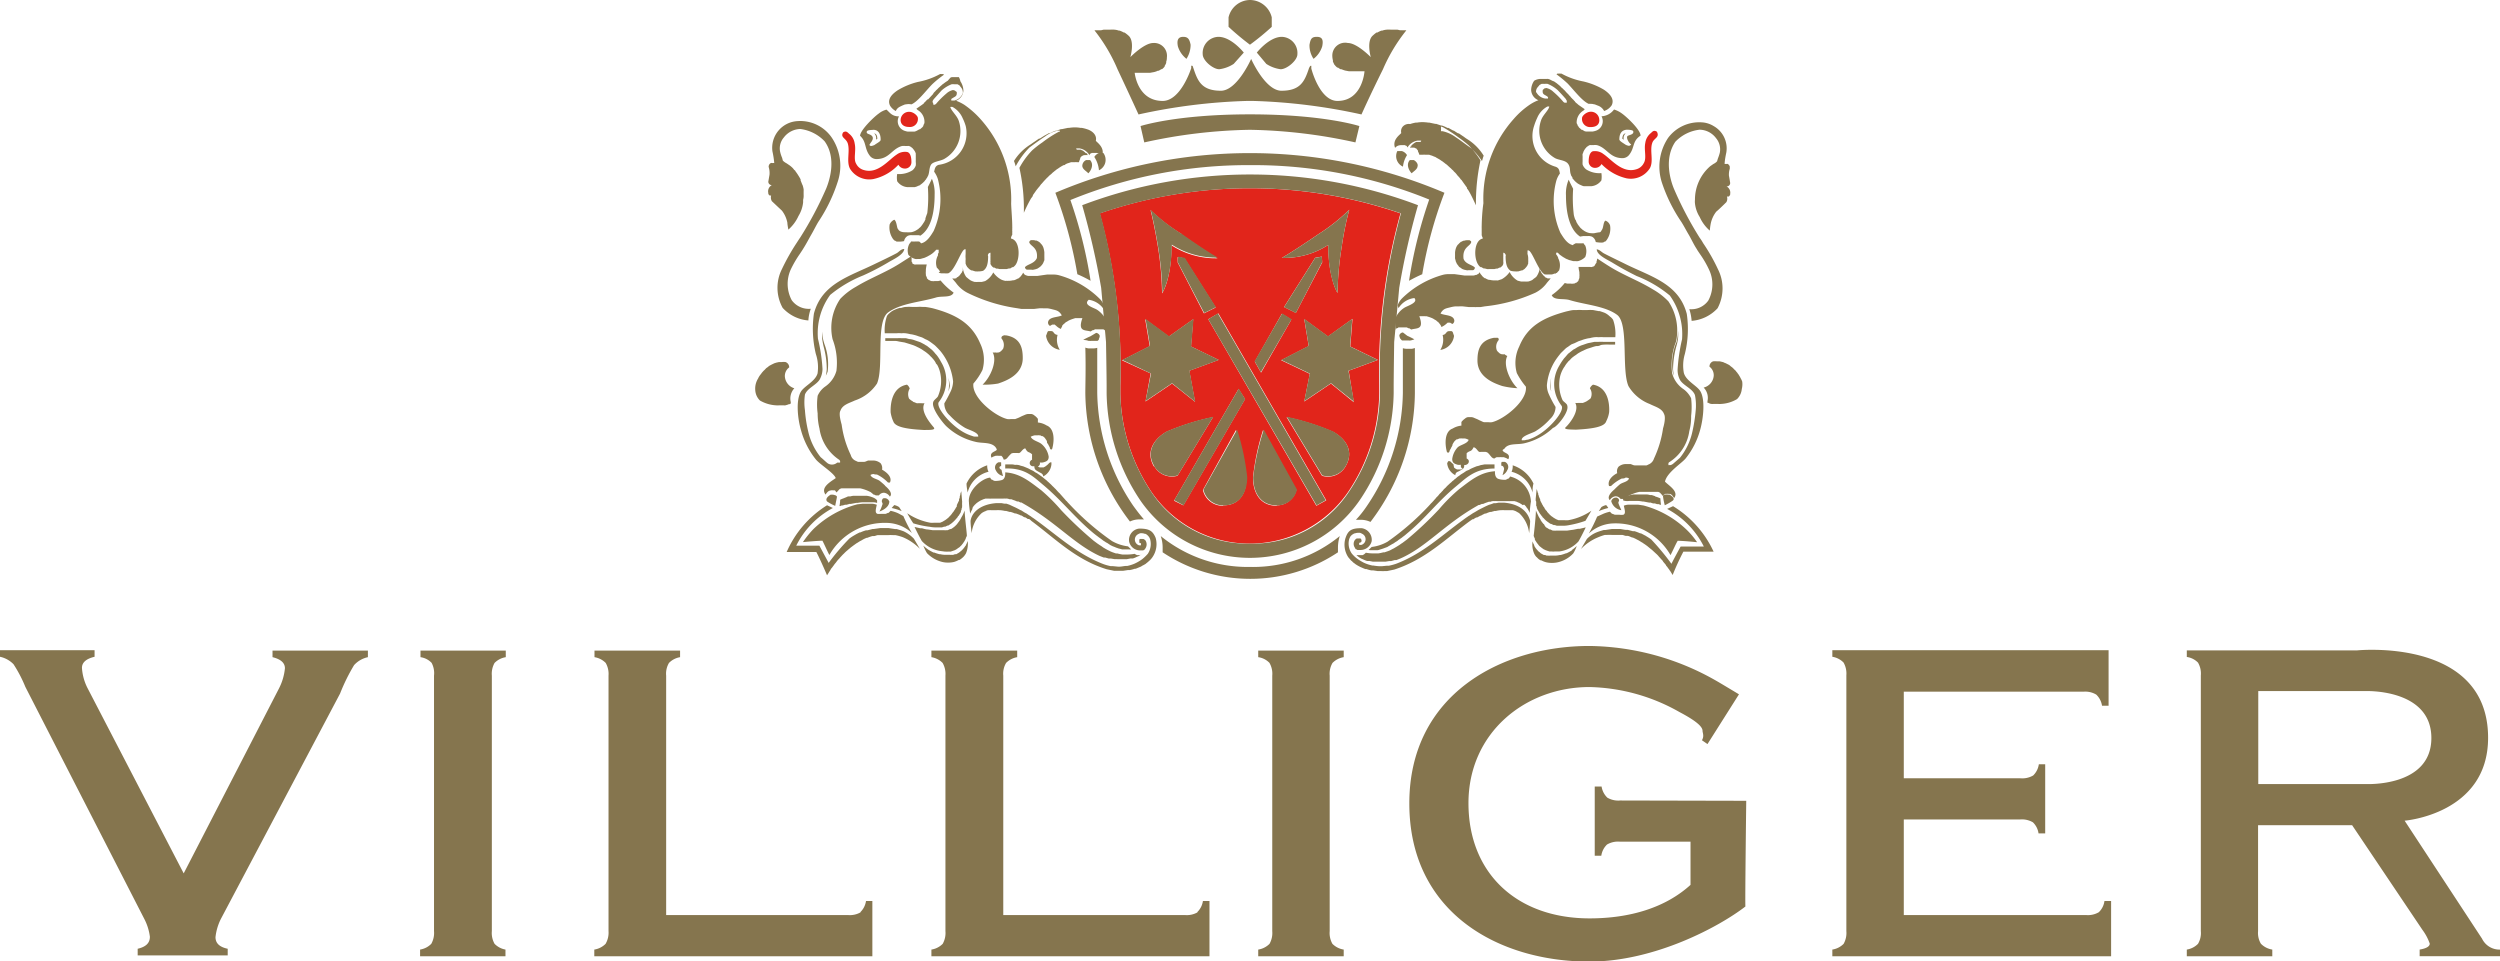 <svg xmlns="http://www.w3.org/2000/svg" viewBox="0 0 247.69 95.24"><defs><style>.cls-4{fill:#85754e}.cls-2{fill:#e1251b}.cls-2,.cls-4{fill-rule:evenodd}</style></defs><g id="Ebene_2"><g id="Layer_1"><path id="VILLIGERTypo" fill="#85754e" d="M245.91,93l-7.67-11.69s8.27-.65,8.27-8.21c0-10-13-8.66-13-8.66H216.66v.65a1.92,1.92,0,0,1,1.11.56,2.15,2.15,0,0,1,.28,1.27V92.25a2.09,2.09,0,0,1-.28,1.26,2,2,0,0,1-1.11.57v.66h8.47v-.66A2,2,0,0,1,224,93.5a2.08,2.08,0,0,1-.28-1.24V81.76h9.32L240,92.12a5.08,5.08,0,0,1,.73,1.37c0,.28-.34.48-1,.59v.66h8v-.66A1.92,1.92,0,0,1,245.91,93ZM234.36,77.68H223.74V68.47h10.63s6.52-.26,6.52,4.65S234.36,77.68,234.36,77.68Zm-26.42,12.7a2.13,2.13,0,0,1-1.26.28H188.62V81.19h11.52a2.15,2.15,0,0,1,1.27.28,1.88,1.88,0,0,1,.56,1.1h.66V75.72H202a1.92,1.92,0,0,1-.56,1.11,2.15,2.15,0,0,1-1.27.28H188.62V68.53h17.81a2.1,2.1,0,0,1,1.26.29,1.92,1.92,0,0,1,.57,1.1h.65v-5.5l-27.37,0v.65a2,2,0,0,1,1.11.57,2.19,2.19,0,0,1,.28,1.26V92.25a2.18,2.18,0,0,1-.27,1.26,2,2,0,0,1-1.12.57v.66l27.62,0V89.27h-.66A1.86,1.86,0,0,1,207.94,90.38ZM160.52,79.31a2.15,2.15,0,0,1-1.27-.28,1.92,1.92,0,0,1-.57-1.1H158v6.85h.65a1.92,1.92,0,0,1,.57-1.11,2.15,2.15,0,0,1,1.27-.28h7v4.28c-2.49,2.26-6,3.32-10,3.32-7.2,0-12-4.46-12-11.42s5.61-11.5,12-11.5a18.79,18.79,0,0,1,8.91,2.48c1.52.8,2.28,1.41,2.28,1.85,0,.21.19.52-.06.94l.55.38,3.12-4.93s-1.81-1.09-2.18-1.3A25.82,25.82,0,0,0,157.47,64c-8.73,0-17.84,4.81-17.84,15.6s8.79,15.67,17.84,15.67c6.5,0,12.92-3.49,15.46-5.46-.05-.08.08-10.47.08-10.47Zm-35.86-14.2a1.92,1.92,0,0,1,1.11.56,2.15,2.15,0,0,1,.28,1.27V92.25a2.18,2.18,0,0,1-.27,1.26,2,2,0,0,1-1.12.57v.66h8.47v-.66a2,2,0,0,1-1.12-.57,2.18,2.18,0,0,1-.27-1.26V66.94a2.11,2.11,0,0,1,.28-1.26,2,2,0,0,1,1.11-.57v-.65h-8.47Zm-6,25.27a2.13,2.13,0,0,1-1.26.28h-18V66.94a2.09,2.09,0,0,1,.28-1.26,2,2,0,0,1,1.1-.57v-.65H92.28v.65a2,2,0,0,1,1.11.57,2.19,2.19,0,0,1,.28,1.26V92.25a2.18,2.18,0,0,1-.27,1.26,2,2,0,0,1-1.12.57v.66l27.55,0V89.27h-.65A1.92,1.92,0,0,1,118.61,90.38Zm-33.38,0a2.15,2.15,0,0,1-1.27.28H66V66.94a2.09,2.09,0,0,1,.28-1.26,2,2,0,0,1,1.1-.57v-.65H58.9v.65a2,2,0,0,1,1.11.57,2.19,2.19,0,0,1,.28,1.26V92.25A2.18,2.18,0,0,1,60,93.51a2,2,0,0,1-1.12.57v.66l27.55,0V89.27H85.8A1.92,1.92,0,0,1,85.23,90.38ZM41.66,65.11a1.88,1.88,0,0,1,1.1.56A2.15,2.15,0,0,1,43,66.94V92.25a2.18,2.18,0,0,1-.27,1.26,2,2,0,0,1-1.11.57v.66h8.46v-.66A2,2,0,0,1,49,93.51a2.18,2.18,0,0,1-.27-1.26V66.94A2.19,2.19,0,0,1,49,65.68a2,2,0,0,1,1.11-.57v-.65H41.66ZM27,65.11c.82.2,1.23.57,1.23,1.1a5.55,5.55,0,0,1-.59,2L18.2,86.53,8.67,68.17a5.1,5.1,0,0,1-.55-2c0-.53.41-.9,1.25-1.1v-.65H0v.65a2.64,2.64,0,0,1,1.34.74,13.23,13.23,0,0,1,1.17,2.24l11.79,23a5.22,5.22,0,0,1,.55,1.76c0,.63-.4,1-1.21,1.19v.66h8.92v-.66c-.81-.17-1.21-.55-1.21-1.15a5.3,5.3,0,0,1,.53-1.8L33.69,68.72a18.89,18.89,0,0,1,1.39-2.82,2.56,2.56,0,0,1,1.37-.79v-.65H27Z"/><path d="M83.53 13.12c.26-.17.4-.06.57.11a1.48 1.48 0 0 1 .58 1c.16.71-.15 1.52.15 2a1.19 1.19 0 0 0 .77.62c1.38.41 2.43-1 3.22-1.52a1.38 1.38 0 0 1 1.07-.27c.32.09.41.54.41 1a.63.63 0 0 1-.68.64.72.72 0 0 1-.61-.38 4.75 4.75 0 0 1-2.48 1.42 2.24 2.24 0 0 1-2.3-1c-.4-.71 0-1.73-.23-2.51C83.83 13.67 83.23 13.64 83.53 13.12zM89.23 11.86a.83.83 0 0 1 .88-.78c.37 0 .83.38.83.63a.79.79 0 0 1-.86.87C89.16 12.58 89.23 11.86 89.23 11.86zM163.7 14.16c-.27.78.16 1.8-.24 2.51a2.23 2.23 0 0 1-2.3 1 5 5 0 0 1-2.49-1.42.69.69 0 0 1-.6.38.62.62 0 0 1-.67-.64c0-.43.09-.88.4-1a1.35 1.35 0 0 1 1.06.27c.8.54 1.85 1.93 3.23 1.52a1.19 1.19 0 0 0 .77-.62c.31-.5 0-1.31.15-2a1.52 1.52 0 0 1 .58-1c.17-.17.3-.28.57-.11C164.46 13.64 163.86 13.67 163.7 14.16zM158.45 11.86a.82.82 0 0 0-.85-.79c-.39 0-.86.38-.86.64a.8.8 0 0 0 .86.88C158.56 12.59 158.45 11.86 158.45 11.86z" class="cls-2"/><path fill="#e1251b" d="M138.75,21.14a45.83,45.83,0,0,0-29.8,0A57.58,57.58,0,0,1,111,38.23v.71a18.12,18.12,0,0,0,3.13,9.87,11.83,11.83,0,0,0,19.39,0,18,18,0,0,0,3.13-9.87v-.72A58.36,58.36,0,0,1,138.75,21.14Zm-8.14,2.07a18.55,18.55,0,0,0,3.07-2.43,30.69,30.69,0,0,0-.74,3.62,31,31,0,0,0-.42,4.63s-.9-1.35-.93-4.76A8,8,0,0,1,127,25.55S128,25,130.61,23.21ZM131,26,128.39,31l-1.17-.58,3.08-4.88.66-.12Zm-4,5.09.94.58-3,5.25-.62-1.09Zm-9.93-7.84c2.58,1.81,3.56,2.34,3.56,2.34a8.08,8.08,0,0,1-4.56-1.28c0,3.41-.94,4.76-.94,4.76a31.71,31.71,0,0,0-.41-4.63c-.41-2.46-.73-3.62-.73-3.62A17.2,17.2,0,0,0,117.1,23.21Zm3.37,7.22-1.16.58L116.68,26l0-.53.66.12Zm-9.28,5.23,2.75-1.4-.45-2.67,2.34,1.72,2.42-1.72L118,34.33l2.74,1.33-2.91,1.07.57,3.08L116.12,38l-2.63,1.78L114,37Zm3.16,10.51c-.84-1.46,0-2.71,1.25-3.43a24.59,24.59,0,0,1,4.61-1.45l-3.52,5.81A2,2,0,0,1,114.35,46.17Zm2,3.4,6.39-11.07.64,1-6.11,10.53Zm4.86.5a2,2,0,0,1-2-1.56l3.28-5.95a24.23,24.23,0,0,1,1,4.71C123.54,48.71,122.88,50.07,121.2,50.07Zm5.3,0c-1.68,0-2.34-1.36-2.34-2.8a24.23,24.23,0,0,1,1-4.71l3.29,5.95A2,2,0,0,1,126.5,50.07Zm3.94,0L119.71,31.63l1-.58,10.69,18.52Zm2.89-3.9a2,2,0,0,1-2.33.93l-3.51-5.81a24.53,24.53,0,0,1,4.59,1.45C133.33,43.46,134.18,44.71,133.33,46.17Zm.82-6.36L131.86,38l-2.64,1.78.55-2.74-2.84-1.35,2.73-1.4-.44-2.67,2.35,1.72L134,31.59l-.22,2.74,2.74,1.33-2.9,1.07Z"/><g id="Wappen_GOLD"><path d="M134.34,51.5c.15,0,.3,0,.44,0a2.23,2.23,0,0,1,1,.21,21.35,21.35,0,0,0,4.4-12.73c0-.85,0-2.43,0-4.5a1.77,1.77,0,0,1-.31.08l-.11,0-.23,0h-.11a1.54,1.54,0,0,1-.43-.06c0,1.55,0,2.82,0,3.7,0,.28,0,.54,0,.74a20.42,20.42,0,0,1-3.57,11.2A10.52,10.52,0,0,1,134.34,51.5Z" class="cls-4"/><path d="M138.08,38.94c0-.2,0-.43,0-.71v0c0-1,.05-4.34.05-4.34l.5-5.37a73.51,73.51,0,0,1,1.86-8.19,47,47,0,0,0-33.27,0,78,78,0,0,1,1.88,8.19l.48,5.37s.06,3.39.06,4.34v.74A19.53,19.53,0,0,0,113,49.61a13.21,13.21,0,0,0,21.68,0A19.42,19.42,0,0,0,138.08,38.94ZM123.84,53.86a11.43,11.43,0,0,1-9.69-5A18.12,18.12,0,0,1,111,38.94v-.71A57.58,57.58,0,0,0,109,21.14a45.83,45.83,0,0,1,29.8,0,58.72,58.72,0,0,0-2.08,17.08v.72a18,18,0,0,1-3.13,9.87A11.42,11.42,0,0,1,123.84,53.86Z" class="cls-4"/><path d="M112.9 51.46c.16 0 .3 0 .44 0-.4-.45-.75-.92-1.07-1.36a20.4 20.4 0 0 1-3.56-11.2c0-.2 0-.46 0-.74 0-.88 0-2.15 0-3.7a1.45 1.45 0 0 1-.41.06h-.11l-.24 0-.1 0a1.5 1.5 0 0 1-.32-.08c.06 2.07 0 3.65 0 4.5a21.24 21.24 0 0 0 4.42 12.73A2.17 2.17 0 0 1 112.9 51.46zM123.84 16.36a46.31 46.31 0 0 1 17.76 3.41 45.75 45.75 0 0 0-2 8.05c.45-.25.9-.47 1.31-.65a41.93 41.93 0 0 1 2.2-8.07 49.23 49.23 0 0 0-38.55 0 43.3 43.3 0 0 1 2.18 8.07 12.24 12.24 0 0 1 1.31.65 45 45 0 0 0-2-8A46.4 46.4 0 0 1 123.84 16.36zM123.84 56.17A13.64 13.64 0 0 1 115 53.11a3.5 3.5 0 0 1 .19 1.14c0 .15 0 .3 0 .47a15.66 15.66 0 0 0 17.37 0v-.47a3.77 3.77 0 0 1 .18-1.14A13.6 13.6 0 0 1 123.84 56.17zM117.55 5.83a2.55 2.55 0 0 0 .41-1.4c-.11-.53-.25-.78-.73-.78s-.66.29-.53.94A2.5 2.5 0 0 0 117.55 5.83zM120.8 6.86a3.41 3.41 0 0 0 1.43-.53l1-1.12S122 3.65 120.72 3.65a1.6 1.6 0 0 0-1.56 1.73C119.16 6 120.18 6.86 120.8 6.86zM126 2.66V1.72A2.24 2.24 0 0 0 123.84 0a2.21 2.21 0 0 0-2.12 1.72v.94a26.44 26.44 0 0 0 2.12 1.77A25.41 25.41 0 0 0 126 2.66z" class="cls-4"/><path d="M112.8 11.34A57.1 57.1 0 0 1 123.56 10h.58a57.08 57.08 0 0 1 10.75 1.34s.78-1.76 2.13-4.48A16.66 16.66 0 0 1 139.34 3l0 0h0a.08.08 0 0 1-.06 0l-.05 0-.09 0-.06 0-.12 0h-.08a.6.6 0 0 0-.16 0h0l-.26-.06h0l-.25 0h-.4a2.22 2.22 0 0 0-.43 0h0a1.67 1.67 0 0 0-.42.09l-.08 0a2.17 2.17 0 0 0-.41.19l-.09 0a4.1 4.1 0 0 0-.41.34c-.59.59-.16 2.1-.16 2.1s-1.36-1.4-2.27-1.4A1.27 1.27 0 0 0 132 5.54a2 2 0 0 0 .06.44s0 .08 0 .11.09.2.13.29 0 0 .05.06a1.28 1.28 0 0 0 .26.26l.07 0a1.32 1.32 0 0 0 .25.16s.08 0 .09 0a2.7 2.7 0 0 0 .36.13h0l.37.07.12 0 .3 0h1.13S135 10 132.51 10c-1.78 0-2.59-3.21-2.59-3.21V6.71a.34.34 0 0 1 0-.08.1.1 0 0 1 0 0l0-.11h0s0 0-.06 0h0s-.06 0-.1.11v0a.56.56 0 0 0-.09.19c-.42 1.23-.82 2.17-2.71 2.17-1.61 0-3-3.15-3-3.15s-1.39 3.15-3 3.15c-1.88 0-2.29-.94-2.7-2.17a2 2 0 0 0-.07-.19l0 0c0-.09-.07-.12-.1-.12h0l-.07 0h0l0 .11a.1.1 0 0 1 0 0 .15.15 0 0 1 0 .08v.06S117 10 115.19 10c-2.51 0-2.77-2.79-2.77-2.79h1.13l.3 0 .11 0 .38-.07h0a1.63 1.63 0 0 0 .37-.13l.08 0a1.91 1.91 0 0 0 .27-.16.15.15 0 0 0 .07 0 1.28 1.28 0 0 0 .26-.26.17.17 0 0 0 0-.06 1.32 1.32 0 0 0 .15-.29.35.35 0 0 0 0-.11 1.23 1.23 0 0 0 .07-.44 1.27 1.27 0 0 0-1.35-1.43c-.91 0-2.27 1.4-2.27 1.4s.45-1.51-.15-2.1a3.37 3.37 0 0 0-.43-.34l-.07 0a2.6 2.6 0 0 0-.42-.19l-.08 0a1.67 1.67 0 0 0-.42-.09h0a2.22 2.22 0 0 0-.43 0h-.4l-.25 0h0l-.26.06H109a.75.75 0 0 0-.16 0h-.08l-.11 0-.06 0-.1 0 0 0a.08.08 0 0 1-.06 0h0l0 0a16.67 16.67 0 0 1 2.29 3.86C112 9.58 112.8 11.34 112.8 11.34zM123.86 12.86a51.91 51.91 0 0 1 10.43 1.25l.39-1.62s-3.51-1.16-10.84-1.16S113 12.49 113 12.49l.37 1.62a51.91 51.91 0 0 1 10.43-1.25z" class="cls-4"/><path d="M131 4.59c.13-.65 0-.94-.54-.94s-.62.25-.72.78a2.4 2.4 0 0 0 .4 1.4A2.49 2.49 0 0 0 131 4.59zM124.52 5.21l.94 1.12a3.41 3.41 0 0 0 1.42.53c.62 0 1.66-.87 1.66-1.48A1.6 1.6 0 0 0 127 3.65C125.74 3.65 124.52 5.21 124.52 5.21zM161.46 49.63h.81a3.16 3.16 0 0 1 .47.06h.1l.52.1a.47.47 0 0 0 .17 0 1.52 1.52 0 0 0 .28.09.75.75 0 0 1 .16 0l.21.07.11 0c.05 0 .12 0 .15.06l.06 0 .07 0a3.36 3.36 0 0 1-.06-.63 3.89 3.89 0 0 0-.41-.16s-.09 0-.12-.06l-.32-.11-.17 0a1.65 1.65 0 0 0-.32-.06l-.18 0-.36 0-.12 0h-.06l-.12 0-.33 0-.18 0-.34.07-.15.05-.52.2c0 .17 0 .13 0 .26C161 49.66 161.26 49.65 161.46 49.63zM160.37 49.44c-.07-.1-.22-.14-.18-.14h-.12a.56.56 0 0 0-.21.06l0 0a1.74 1.74 0 0 0-.14.12s0 0 0 0a.41.41 0 0 1-.08.13v0l0 .06a1.22 1.22 0 0 0 1 .88c-.16-.37-.2-.43-.28-.66S160.5 49.7 160.37 49.44z" class="cls-4"/><path d="M165.51 55c.3-.59.54-1.15.71-1.42.56 0 1.92.14 1.92.14a7.65 7.65 0 0 0-1-1.2 9.79 9.79 0 0 0-4.31-2.44L162.3 50h-1a1.72 1.72 0 0 0-.42.1c.09.42.22.79-.05.9a1.63 1.63 0 0 1-.38 0h-.1l-.23 0L160 51a1 1 0 0 1-.21-.09s0 0-.07 0a2.08 2.08 0 0 1-.21-.21 3.23 3.23 0 0 0-.76.25l-.51.23a15.51 15.51 0 0 1-.83 1.68 3.76 3.76 0 0 1 2.35-1A6.28 6.28 0 0 1 165.51 55zM158.4 50.64a6.09 6.09 0 0 1 .94-.31 1.67 1.67 0 0 0-.21-.29 1.44 1.44 0 0 0-.47.2zM153.59 38.2a1.76 1.76 0 0 0 .1.58 4.29 4.29 0 0 1 0-1.38A4.32 4.32 0 0 0 153.59 38.2z" class="cls-4"/><path d="M155.28 40.2c0-.2-.38-.39-.47-.56a3.76 3.76 0 0 1-.23-2.39 3 3 0 0 1 .3-.73 1.53 1.53 0 0 1 .14-.21 2.34 2.34 0 0 1 .29-.41.92.92 0 0 1 .22-.22 1.68 1.68 0 0 1 .33-.32 3 3 0 0 1 .29-.2 2 2 0 0 1 .37-.25 2.69 2.69 0 0 1 .34-.17 4.08 4.08 0 0 1 .42-.19l.38-.12a4.41 4.41 0 0 1 .47-.14c.11 0 .27 0 .4-.07s.32-.07.5-.08.28 0 .44 0l.55 0v-.27h-.74l-.43 0a3.45 3.45 0 0 0-.48 0l-.4 0-.43.09a2.09 2.09 0 0 0-.34.08l-.4.14a1.72 1.72 0 0 0-.29.11 2.29 2.29 0 0 0-.35.19 1.82 1.82 0 0 1-.27.15l-.33.26c-.06.06-.13.1-.21.17l-.3.35a1.19 1.19 0 0 0-.15.18 5.49 5.49 0 0 0-.4.62 3.52 3.52 0 0 0 .22 4c.3.52-1.12 2.19-2.34 2.9a4.14 4.14 0 0 1-1 .45c-.13 0-.24.05-.34.06l-.14 0a.12.12 0 0 1-.07 0h-.06a.22.22 0 0 1 0-.1c.09-.36 1-.59 1.35-.79a6.34 6.34 0 0 0 1.45-1.21 1.66 1.66 0 0 0 .55-1.2 10.53 10.53 0 0 1-.66-1.25 2.14 2.14 0 0 1-.2-.92 5.43 5.43 0 0 1 .86-2.47c.15-.23.31-.43.46-.62s.13-.12.18-.19l.34-.33a1.6 1.6 0 0 1 .25-.18c.11-.08.23-.17.36-.25L156 34l.39-.19.33-.11a2.92 2.92 0 0 1 .42-.13 2.14 2.14 0 0 1 .38-.07 2.75 2.75 0 0 1 .45-.09 1.93 1.93 0 0 1 .42 0 2.63 2.63 0 0 1 .49 0l.46 0c.25 0 .45 0 .7 0a4.19 4.19 0 0 0-.22-1.72 1.07 1.07 0 0 0-.29-.31l-.09-.08A1.81 1.81 0 0 0 159 31v0c-.17-.07-.34-.12-.51-.18a.27.27 0 0 1-.12 0l-.52-.1h0a4.15 4.15 0 0 0-.59 0h-.49a3.63 3.63 0 0 0-.58 0l-.23 0c-.25 0-.5.08-.75.13-2.28.61-3.86 1.44-4.69 3.48a3.69 3.69 0 0 0-.24 2.63 7.05 7.05 0 0 0 .9 1.35c.17 1.39-2.14 3.23-3.36 3.52a1.46 1.46 0 0 1-.36 0h-.09l-.26 0-.08 0a1.26 1.26 0 0 1-.29-.12l-.12-.05-.24-.12-.31-.13h0a.79.79 0 0 0-.26-.08h-.29l-.09 0a.53.53 0 0 0-.28.14 1.64 1.64 0 0 0-.36.34v.36a2.08 2.08 0 0 0-.87.29c-.79.28-.79 1.48-.57 2.3a.12.12 0 0 0 .09.08h0a.21.21 0 0 0 .09 0s0 0 0 0a.87.87 0 0 0 .08-.1.1.1 0 0 1 0-.07.54.54 0 0 0 .07-.13.28.28 0 0 1 .06-.09.44.44 0 0 1 .1-.19.21.21 0 0 1 .07-.14l0-.1s.07-.09.07-.13 0 0 .06-.06a.34.34 0 0 1 .12-.16.65.65 0 0 1 .18-.15l.09 0a.89.89 0 0 1 .17-.08.54.54 0 0 0 .1 0 .37.37 0 0 1 .15 0l.11 0h.17a1.27 1.27 0 0 1 .38.14c-.14.38-.79.48-1.08.73a2.09 2.09 0 0 0-.55 1.17c0 .41.26.48.55.57a1.39 1.39 0 0 0 .32 0h0a.32.32 0 0 0 .12.37.12.12 0 0 0 .09 0 .93.93 0 0 1-.22.09h-.06l-.15 0h0l-.18 0h0l-.17-.09 0 0-.12-.1L144 46s-.06-.07-.1-.08l-.17-.17a.22.22 0 0 0-.13-.06h0a.11.11 0 0 0-.09 0l0 0a.27.27 0 0 0-.07.08v0l-.06.13a1.48 1.48 0 0 0 .81 1.18c0-.29.24-.33.39-.41.36-.21.5-.24.49-.6 0 0 .08 0 .1 0a.4.4 0 0 0 .19-.07.33.33 0 0 0 .15-.39.38.38 0 0 0-.2-.18v-.12s0 0 0-.07 0-.08 0-.11a.25.25 0 0 1 0-.1s0 0 0 0 0-.1 0-.13c.36-.32.43-.08.69-.59.27.05.4.4.56.46a.49.49 0 0 0 .18 0h0l.14 0 .11 0h.18a.58.58 0 0 1 .19.06.85.85 0 0 1 .17.16l0 0c.07.07.1.13.16.19s.09.13.16.16h0a.19.19 0 0 0 .13.07h0a.11.11 0 0 0 .11 0 .62.62 0 0 1 .19-.11l.08 0h.18a1.09 1.09 0 0 1 .26 0H149l.24.09 0 0 .16.09.05 0 0 0c.22-.51-.3-.56-.5-.75s.06-.2.11-.29c.4-.57 1.27-.35 2-.53a6.18 6.18 0 0 0 2.81-1.52C154.24 42.32 155.48 40.82 155.28 40.2zM165.41 49h-.16A.64.64 0 0 0 165 49a.09.09 0 0 0-.06 0 .24.24 0 0 0-.18.14 6.32 6.32 0 0 0 .18.92 5.16 5.16 0 0 0 .79-.46C166 49.39 165.6 49.12 165.41 49zM149.34 46.57a.55.55 0 0 0-.24-.81.08.08 0 0 1 0 0l-.14 0-.12 0h0l-.05 0 0 0a.09.09 0 0 0 0 0s0 0 0 0a.93.93 0 0 1-.05.1s0 0 0 .05a2.11 2.11 0 0 1 0 .23c.22 0 .27.22.28.33a5.48 5.48 0 0 1-.16.61A1 1 0 0 0 149.34 46.57zM139.11 30.51a2.31 2.31 0 0 0-.83.95 4 4 0 0 0 0 1.22.59.59 0 0 1 .1-.17l.07 0s.06 0 .09-.07l.08 0h.1l.08 0h.1l.15 0 .1 0 .14 0a.24.24 0 0 1 .09 0l.16.08.08 0 .2.13c.52-.17 1.31.06.8-1.32a2.09 2.09 0 0 1 .25 0l.13 0 .2 0a.35.35 0 0 0 .14 0l.19.06.16.05a1.71 1.71 0 0 0 .18.07l.12.06.16.1.13.07a1.59 1.59 0 0 1 .13.13s.09 0 .1.07a1.74 1.74 0 0 1 .13.15s0 0 .05.07a.68.68 0 0 1 .12.24 1.81 1.81 0 0 0 .5-.33.55.55 0 0 0 .11-.1h0a.24.24 0 0 1 .1 0l.09 0h.06l.22.13a.36.36 0 0 0 .17-.46c-.17-.45-.95-.38-1.34-.58.28-.5.55-.5 1-.62a3 3 0 0 1 .43-.08l.14 0h.24a2 2 0 0 1 .44 0h0l.53.06c.11 0 .24 0 .36 0l.18 0a1.29 1.29 0 0 0 .29 0h.38l.42-.07A16.27 16.27 0 0 0 152.12 29a3.21 3.21 0 0 0 1.16-1l.36-.42a.66.66 0 0 1-.18 0 .34.34 0 0 1-.14 0l-.13-.07s-.09 0-.11-.07a.57.57 0 0 1-.11-.11.28.28 0 0 1-.1-.09.54.54 0 0 0-.09-.12.33.33 0 0 1-.06-.1.23.23 0 0 1-.07-.14l-.07-.09s0-.09 0-.13 0 0 0-.07a.25.25 0 0 1 0-.07l0-.12a2 2 0 0 1-.35 1 1.22 1.22 0 0 1-.25.2s0 0-.06.05a.6.6 0 0 1-.21.14l0 0a1.51 1.51 0 0 1-.3.1h-.07a1.26 1.26 0 0 1-.28 0h-.06l-.21 0h-.1l-.32-.08a2 2 0 0 1-.8-.86 2.35 2.35 0 0 1-.78.71l-.37.12a.34.34 0 0 1-.14 0l-.22 0h-.1a1.74 1.74 0 0 1-.34-.05l-.09 0a1.09 1.09 0 0 1-.36-.16l-.06 0a1.64 1.64 0 0 1-.25-.21s-.05-.05-.06-.09a.75.75 0 0 1-.2-.3 1.39 1.39 0 0 1-.15.19l-.05 0a.46.46 0 0 1-.13.08l-.07 0a.77.77 0 0 1-.23.06h-.06l-.22 0h-.07c-.15 0-.29 0-.43 0h-.08l-.49-.07-.51-.07h-.07c-.15 0-.29 0-.46 0h-.05a2.23 2.23 0 0 0-.54.06 9.37 9.37 0 0 0-4.09 2.35 1.88 1.88 0 0 0-.43.69l.09.27a2.14 2.14 0 0 1 1.57-1C140.55 30 139.41 30.3 139.11 30.51zM166.25 33.56a3.36 3.36 0 0 0 0-.78 4.84 4.84 0 0 1-.14 1.08l-.08.2a5.56 5.56 0 0 0-.31 2.75 1.87 1.87 0 0 0 .13.42 4.37 4.37 0 0 1-.09-.65 9 9 0 0 1 .3-2.18C166.15 34.1 166.22 33.8 166.25 33.56z" class="cls-4"/><path d="M167 45.43a7.8 7.8 0 0 0 1.45-2.86c.31-1.11.52-3 0-3.83-.36-.56-1.4-1-1.62-1.79a4 4 0 0 1 .09-1.85 10.29 10.29 0 0 0 .2-4c-.78-3-3.55-3.69-6.08-4.94-.68-.34-1.41-.68-2.12-1.05-.26-.14-.41-.36-.72-.41 0 .59 1.15 1.07 1.56 1.33.77.47 1.5.87 2.4 1.32a11.93 11.93 0 0 1 3.28 1.93 6.54 6.54 0 0 1 1.21 4.34 17.59 17.59 0 0 0-.44 3 2.08 2.08 0 0 0 .26 1.06c.36.55 1.24.84 1.46 1.47a5.18 5.18 0 0 1 .07 1.55 15.78 15.78 0 0 1-.33 2.09 6.22 6.22 0 0 1-1.23 2.57l-.69.6a.85.85 0 0 1-.23.12l0 0-.12 0h0a.2.2 0 0 1-.1 0h0s0 0 0-.08v0s0 0 0-.08l0 0a.17.17 0 0 1 .07-.12 4.35 4.35 0 0 0 2-3.09 5.41 5.41 0 0 0 .18-1.5 7.59 7.59 0 0 0 0-1.75 2.45 2.45 0 0 0-.75-.9 2.75 2.75 0 0 1-1.13-1.57 6.32 6.32 0 0 1 .38-3.13 5.18 5.18 0 0 0-.75-4 6.8 6.8 0 0 0-1.54-1.19c-1.42-.87-2.91-1.4-4.3-2.27-.44-.27-1.22-.79-1.22-.79s0 .19-.06.27l0 .08s0 .1-.06.13l-.05.08a.3.3 0 0 1-.07.1.09.09 0 0 0 0 .05l-.1.08-.05 0-.12.05h0a.34.34 0 0 1-.16 0h-.36l-.18 0h0l-.14 0-.08 0-.1 0-.06 0-.09 0 0 0-.09 0h0l-.07 0h0l0 0c0 .2.06.38.08.53v.14a1.29 1.29 0 0 1 0 .29l0 .11a.79.79 0 0 1-.09.23l0 .07a1.9 1.9 0 0 1-.21.19s0 0-.05 0a.46.46 0 0 1-.19.09l-.09 0a.46.46 0 0 1-.2 0h-.37l-.25-.06a6.39 6.39 0 0 1-1.29 1.2c.22.55 1.15.3 1.77.49 1.54.47 3.51.58 4.7 1.46s.42 5.4 1.13 7.06a4.2 4.2 0 0 0 2.12 1.78c.52.27 1.21.42 1.41 1 .18.32 0 1.09-.1 1.4a10.56 10.56 0 0 1-.9 3 .92.92 0 0 1-.57.6.63.63 0 0 1-.17.08h-.06a.3.3 0 0 1-.1 0H162a.59.59 0 0 1-.23-.05l-.2-.08-.1 0-.15 0H161a1.11 1.11 0 0 0-.64.26.71.71 0 0 0-.13.64c-.51.25-1 .75-.81 1.28h.19a4 4 0 0 1 1.07-.75c.12 0 .27 0 .37-.09a.54.54 0 0 1 .35.09c-.14.34-.63.37-.9.57a6.89 6.89 0 0 0-.55.51c-.91.77-.45 1.06-.45 1.06a.74.74 0 0 1 .55-.38.61.61 0 0 1 .51.26l.14 0 .07 0h.1l.14-.07s0 0 .06 0a.64.64 0 0 0 .13-.1 1 1 0 0 1 .17-.14 3.88 3.88 0 0 1 1.07-.39l.16 0h.33l.17 0h.76l.14 0 .18 0 .1 0a.84.84 0 0 1 .19.09c.09.1.19.2.28.32.05 0 .07-.1.12-.14l0 0s.05 0 .08-.07l0 0 .1 0h.05a.55.55 0 0 1 .18 0c.22 0 .33 0 .58.42.5-.65-.48-1.2-.9-1.63C165.14 46.82 166.59 45.92 167 45.43zM161.06 13.22h0c-.15 0-.3.13-.33.52l.15.11A.63.63 0 0 1 161.06 13.22z" class="cls-4"/><path d="M146.8 22.43a.62.62 0 0 0 0 .13v.2s0 .07 0 .11 0 0 0 .05 0 .07 0 .11 0 0 0 0a.43.43 0 0 1 0 .11 0 0 0 0 1 0 0v.07a.06.06 0 0 0 0 0s0 0 0 .05h0a0 0 0 0 1 0 0h0c0 .16.16.35.09.38-.86.18-.9 1.93-.42 2.6a.72.72 0 0 0 .23.23.26.26 0 0 0 .09 0 .91.91 0 0 0 .22.13l.11 0a1.68 1.68 0 0 0 .24.06.35.35 0 0 0 .14 0l.23 0h.32l.2-.05a.26.26 0 0 0 .11 0 .5.5 0 0 0 .18-.1.15.15 0 0 0 .1 0 1 1 0 0 0 .24-.22l.06-.14 0-.07a.21.21 0 0 0 0-.12v-.09l0-.15 0-.19a.25.25 0 0 1 0-.08c0-.05 0-.08 0-.12v-.08s0-.07 0-.09a.33.33 0 0 1 0-.06s0 0 0-.06h0l0 0c.19 0 .29.28.23.34 0 .81.15 1.22.5 1.45a1.92 1.92 0 0 0 .44.06h0a1.9 1.9 0 0 0 .25 0h.06l.34-.1s0 0 .07 0l.2-.13a.6.6 0 0 0 .08-.08 1.74 1.74 0 0 0 .13-.15l.08-.11a1.76 1.76 0 0 1 .09-.2.35.35 0 0 1 0-.13 2 2 0 0 0 0-.24s0-.09 0-.14a1.44 1.44 0 0 0-.07-.44.38.38 0 0 1 0-.1l0-.11h0s0-.05 0-.09v0a.15.15 0 0 0 0-.06s0 0 0 0v0s0 0 0 0l0 0s0 0 0 0l0 0h0l.08 0c.37 0 1 2.09 1.63 2.38a3.13 3.13 0 0 0 .43 0h0a1.22 1.22 0 0 0 .17 0h.09a.81.81 0 0 0 .25-.08h0l.07 0 .05 0a.19.19 0 0 0 .08-.07l.06 0a1.09 1.09 0 0 1 .11-.13l.11-.12a1.52 1.52 0 0 0-.1-1.22s0 0 0-.07l-.05-.05s0 0 0-.07a.35.35 0 0 1-.08-.1s0 0 0 0a.19.19 0 0 1-.06-.07.11.11 0 0 0 0-.06.18.18 0 0 1 0-.07s0 0 0 0v-.05h0s0 0 0 0h.15a.08.08 0 0 1 0 0l.22.22s0 0 0 0l.14.09a.28.28 0 0 0 .11.08.86.86 0 0 0 .16.1l.13.08.18.09c.08 0 .11.05.18.07l.2.05a1.55 1.55 0 0 0 .23.06h.21a1.09 1.09 0 0 0 .26 0h0a1.52 1.52 0 0 0 .71-.41 1.51 1.51 0 0 0 0-1.13.73.73 0 0 1-.16-.22.44.44 0 0 0-.15 0h-.06l-.11 0h-.08l-.18 0h0a.71.71 0 0 0-.21 0l0 0a.21.21 0 0 0-.12.07h-.05s-.07.07-.09.11c-.6-.11-1-.83-1.25-1.22a7.84 7.84 0 0 1-.41-5.15 2.31 2.31 0 0 1 .36-.73c-.06-.29-.07-.56-.46-.68A3.16 3.16 0 0 1 152 12.45a5.87 5.87 0 0 1 .3-.77 2.28 2.28 0 0 1 1-1.12.42.42 0 0 1 .2 0c-.09.4-.66.84-.83 1.4a3.13 3.13 0 0 0 1.4 3.71c.4.21 1 .19 1.28.55s.14.74.29 1.08c0 .09.09.18.14.27s0 0 0 .08l.13.15a.36.36 0 0 0 .08.09.8.8 0 0 0 .13.13.59.59 0 0 0 .11.09.54.54 0 0 0 .12.09l.12.07.15.07.14.06a.69.69 0 0 0 .17.05l.13 0 .19 0h.41a1.38 1.38 0 0 0 1-.58 2.4 2.4 0 0 0 0-.72 2.42 2.42 0 0 1-1.5-.36 1.11 1.11 0 0 1-.36-.48 1.87 1.87 0 0 1 0-.35.41.41 0 0 1 0-.11 2.18 2.18 0 0 1 0-.25.7.7 0 0 1 0-.14.53.53 0 0 1 0-.21l.06-.14a.42.42 0 0 1 .08-.18.24.24 0 0 1 .07-.12.36.36 0 0 1 .12-.15.33.33 0 0 1 .09-.11l.16-.11.11-.06a.59.59 0 0 1 .21 0 .43.43 0 0 1 .14 0 1.26 1.26 0 0 1 .38 0c1 .27 1.24 1.28 2.53 1.29a.84.84 0 0 0 .67-.34c.56-.72.29-1.36 1.12-1.89 0-.59-1.41-1.89-1.84-2.19a2.56 2.56 0 0 0-.79-.4 1.63 1.63 0 0 1-1.24.67 1 1 0 0 1-.61 1.45 2 2 0 0 1-.26.06h-.28l-.1 0-.2 0-.08 0A1.17 1.17 0 0 1 157 13h0l-.24-.14s0 0-.06 0a1 1 0 0 1-.15-.14l-.08-.06a.78.78 0 0 1-.1-.15.17.17 0 0 0-.06-.06c0-.09-.07-.17-.1-.25a1.37 1.37 0 0 1 .68-1.25l.12-.13-.55-.38a1 1 0 0 1-.18-.15l-.09-.07a1.2 1.2 0 0 1-.12-.11L156 10c-.05 0-.07-.08-.12-.12l-.11-.1a.38.38 0 0 0-.11-.11.64.64 0 0 0-.1-.13 1.45 1.45 0 0 1-.17-.19 1.85 1.85 0 0 1-.14-.14.94.94 0 0 1-.1-.1 1.49 1.49 0 0 0-.12-.14l-.11-.1s-.07-.08-.12-.12l-.13-.11a1.06 1.06 0 0 1-.09-.11l-.13-.1a1.27 1.27 0 0 0-.13-.11l-.11-.09a1 1 0 0 1-.13-.09 1.48 1.48 0 0 0-.13-.08L153.79 8l-.13-.07-.12-.06-.15-.05a.37.37 0 0 0-.11 0l-.15 0-.13 0h-.33A1.25 1.25 0 0 0 152 8a1.66 1.66 0 0 0-.3.93 1.15 1.15 0 0 0 .72 1 4.11 4.11 0 0 0-.81.41 8.12 8.12 0 0 0-1.64 1.45 11.83 11.83 0 0 0-3 8.34C146.86 20.9 146.81 21.68 146.8 22.43zm14.38-9.58s.55 0 .63.14c.1.32-.31.36-.52.46s0 .55.17.73.23.13-.05.27a1 1 0 0 1-.35-.11c-.23-.16-.57-.34-.62-.5C160.43 13.26 160.65 12.89 161.18 12.85zm-9-3.7c0-.42.17-.48.35-.73l.2-.11.07 0a.63.63 0 0 1 .16 0h.07a1.3 1.3 0 0 1 .3 0 3.42 3.42 0 0 1 1 .62c.27.28.52.55.79.86l.11.19v0a.58.58 0 0 1 0 .1v0a.46.46 0 0 1 0 .09h0a.13.13 0 0 1-.08 0h0a.08.08 0 0 1-.08 0H155a.47.47 0 0 1-.12-.09 8.41 8.41 0 0 0-1-1 1.41 1.41 0 0 0-.68-.36c-.28.07-.12 0-.35.19-.06.45.14.44.41.62a.24.24 0 0 1 .11.12s0 0 0 0a.06.06 0 0 1 0 .06l0 .05-.06 0h-.23A1.17 1.17 0 0 1 152.22 9.15zM166.59 22c.26.41.47.83.71 1.23s.51 1 .81 1.45c.09.17.22.34.33.51a9.91 9.91 0 0 1 .89 1.54 3.38 3.38 0 0 1-.08 3.05 2.06 2.06 0 0 1-1.88.85 4.87 4.87 0 0 1 .23 1.16 3.92 3.92 0 0 0 2.57-1.25 4.18 4.18 0 0 0 .05-3.84 18.09 18.09 0 0 0-1.48-2.61 4.32 4.32 0 0 0-.34-.53 35.07 35.07 0 0 1-2.55-4.85c-.36-.86-1-3 .14-4.67a3.94 3.94 0 0 1 2.4-1.19 2.07 2.07 0 0 1 1.63.84 1.72 1.72 0 0 1 .37 1.45 4.76 4.76 0 0 1-.19.57l-.08.27a1.14 1.14 0 0 1-.37.27l-.3.21a4.39 4.39 0 0 0-1.52 3.34h0a1.08 1.08 0 0 0 0 .35l0-.34a3.08 3.08 0 0 0 0 .34 3.16 3.16 0 0 0 .47 1.35l0 0a3.88 3.88 0 0 0 1 1.35 6.39 6.39 0 0 1 .09-.68 2.87 2.87 0 0 1 .55-1.2c.33-.27 1-.94 1-.94a.69.69 0 0 0 .06-.56h.05s0 0 .07 0l.06 0a.22.22 0 0 0 .08-.09l0 0a.24.24 0 0 0 .06-.11 0 0 0 0 1 0 0l0-.06a.7.7 0 0 0-.36-.74.34.34 0 0 0 .36-.34s-.1-.64-.12-.69a1.84 1.84 0 0 1 .08-.72v-.22a.55.55 0 0 0-.08-.15l0 0s-.07-.07-.1-.1h0a.25.25 0 0 0-.16 0h0a.34.34 0 0 0-.17 0c0-.39.16-1.1.17-1.16a2.53 2.53 0 0 0-1.26-2.6 2.5 2.5 0 0 0-1.2-.37 3.85 3.85 0 0 0-3.31 1.54 5.14 5.14 0 0 0-.62 4.42A15.77 15.77 0 0 0 166.59 22zM149 49.8h-.16l-.15 0h-.2l-.27.05a.93.93 0 0 1-.21 0l-.27.1-.23.07-.31.14-.2.1-.34.17-.19.1-.35.21-.18.1-.36.24a1 1 0 0 0-.17.11c-.17.11-.33.23-.49.35-2.08 1.51-4 3.34-6.61 4.32a5.71 5.71 0 0 1-.71.19l-.2 0-.51.05h-.21a5.32 5.32 0 0 1-.62-.07h-.09a3.94 3.94 0 0 1-.69-.21l-.18-.08c-.16-.08-.3-.17-.47-.27l-.17-.12a3 3 0 0 1-.54-.52 1.73 1.73 0 0 1-.25-1.41 2 2 0 0 1 .1-.23s0 0 0 0a.84.84 0 0 1 .18-.2h0a2 2 0 0 1 .23-.14l.05 0a.94.94 0 0 1 .28-.06l.16 0h.07a.69.69 0 0 1 .2.09.59.59 0 0 1-.07 1.11h-.11l-.09 0s0 0 0 0a.12.12 0 0 1 0-.05l0 0a.3.3 0 0 1 0-.16.34.34 0 0 0 .16-.06s0 0 0 0a.21.21 0 0 0 .06-.08v0a.24.24 0 0 0 0-.12h0a.16.16 0 0 0-.05-.11.05.05 0 0 1 0 0s0-.05-.07-.06 0 0 0 0a.66.66 0 0 0-.15 0h0l-.11 0-.09 0a.6.6 0 0 0-.18.15.66.66 0 0 0 0 .77.49.49 0 0 0 .1.16.07.07 0 0 1 .06 0 .19.19 0 0 0 .1.06s0 0 0 0l.11 0h.21a1.14 1.14 0 0 0 1.08-.87 1.16 1.16 0 0 0-1-1.29c-1 0-1.34.21-1.6 1a2.25 2.25 0 0 0 .29 1.89l.24.28a.2.2 0 0 0 .1.08 1.47 1.47 0 0 0 .22.21.72.72 0 0 1 .15.11c.1.06.2.13.32.19l.13.07c.16.07.33.15.52.22l.11 0a3.22 3.22 0 0 0 .47.13l.19 0 .46.07h.33a3.27 3.27 0 0 0 .35 0h.24l.72-.15c3.09-1 5.11-3.05 7.44-4.77l.3-.21.09 0a2.29 2.29 0 0 1 .29-.18s0 0 .06 0 .23-.13.38-.18.06 0 .1-.05l.32-.16.1 0a2.41 2.41 0 0 1 .42-.16l.1 0 .35-.1a.35.35 0 0 0 .13 0 3 3 0 0 1 .43-.07h.06a2.42 2.42 0 0 1 .37 0h.33l.17 0 .19 0 .13 0 .22.07.1.05.28.16a3.19 3.19 0 0 1 1 2s.09-.74.1-1.22C151.39 50.77 150.66 49.94 149 49.8zM155.72 54.54c-.16.1-.33.19-.51.28a.07.07 0 0 0-.06 0 4.68 4.68 0 0 1-.53.17h-.08a2.48 2.48 0 0 1-.54.06h-.28l-.16 0a.68.68 0 0 1-.17 0l-.13 0a.38.38 0 0 1-.16-.06l-.14 0-.16-.09-.13-.07a1.42 1.42 0 0 1-.13-.12.47.47 0 0 1-.12-.09.81.81 0 0 1-.12-.14.5.5 0 0 1-.1-.11 1.73 1.73 0 0 1-.14-.2A.28.28 0 0 1 152 54a1.65 1.65 0 0 1-.16-.36 2.28 2.28 0 0 0 .16 1.21 1.2 1.2 0 0 0 .23.34.2.2 0 0 1 .07.06 1.12 1.12 0 0 0 .35.27l.07 0a1.76 1.76 0 0 0 .44.18h0a2.28 2.28 0 0 0 .54.07h.1a2.46 2.46 0 0 0 .53-.06 3 3 0 0 0 1.54-.88 3.53 3.53 0 0 0 .35-.74 3.64 3.64 0 0 1-.48.4S155.74 54.52 155.72 54.54zM157.4 10.29a.76.76 0 0 1 .21 0 .91.91 0 0 1 .33.05H158l.3.12a1.1 1.1 0 0 1 .63.54 1.49 1.49 0 0 0 .75-.57c.33-.68-.3-1.22-.75-1.53a7.17 7.17 0 0 0-2.06-.83 7.25 7.25 0 0 1-2.17-.78c-.05 0-.08 0-.12 0h-.05a.13.13 0 0 0-.06 0h-.14s-.07 0-.08.06h0l-.06 0h0s0 0 0 0a11.14 11.14 0 0 1 1.14.94C156 9 156.75 10 157.4 10.29zM138.83 13.18c-.13.18-.92.67-.61 1.47a.69.69 0 0 1 .28-.21h0a.93.93 0 0 1 .34-.06h0l.1 0h.08a.36.36 0 0 1 .11 0l.07 0 .09.06a.09.09 0 0 0 .06 0 1.28 1.28 0 0 1 .1.17 1.41 1.41 0 0 1 1-.68h.18l.06 0s0 0 .05 0h.06l0 0h0l0 0 0 0 0 0 0 0a.43.43 0 0 1 0 .05s0 0 0 0l-.06.08h-.07s0 0-.07 0h-.09l-.11 0-.08 0a.67.67 0 0 1-.12.06.12.12 0 0 1-.08.05s-.07.06-.1.08a.16.16 0 0 1-.08.06.21.21 0 0 1-.1.08s0 0 0 .06-.05.06-.08.07l-.05.05s0 0 0 .06l0 0s0 0 0 0a1.31 1.31 0 0 1 .28 0 .5.5 0 0 1 .13 0 .46.46 0 0 1 .14.07s.09 0 .09.06a1.15 1.15 0 0 1 .14.17s0 0 0 .08a1.19 1.19 0 0 1 .13.32H141a.75.75 0 0 1 .2 0l.18 0 .18 0a.47.47 0 0 1 .19.06.71.71 0 0 1 .19.06l.19.08c.06 0 .13.06.18.09l.18.1.17.1.17.12a.83.83 0 0 1 .17.12 1.41 1.41 0 0 1 .18.14l.17.12.17.16a1.66 1.66 0 0 1 .14.13 1.07 1.07 0 0 1 .19.18l.12.1a1 1 0 0 0 .2.21s.06.07.09.1l.18.23s.07.06.08.08a1.65 1.65 0 0 1 .21.27l.07.05.18.26s0 0 0 0l.36.5a.3.3 0 0 1 0 .08 1.51 1.51 0 0 1 .18.25c.26.42.71 1.42.71 1.42a19.88 19.88 0 0 1 .45-4.45 9 9 0 0 0-1.17-1.49 10.83 10.83 0 0 0-1-.78 14.41 14.41 0 0 0-1.52-1l-.16-.07 0 0s-.06 0-.06 0l0 0a.1.1 0 0 1 0-.05s0 0 0 0V13h0s0 0 0 0l0 0h.15a3.44 3.44 0 0 1 1.3.59c.52.34 1 .73 1.52 1.08a7.22 7.22 0 0 1 1.09 1.29s.13-.46.17-.53a5 5 0 0 0-1.64-1.65 3.53 3.53 0 0 1-.34-.24l-.08-.05-.41-.28-.07 0c-.15-.09-.28-.17-.42-.27l-.06 0-.48-.27a.23.23 0 0 1-.1 0 3.54 3.54 0 0 0-.53-.23l-.08 0-.5-.17-.1 0-.57-.12-.1 0a4.18 4.18 0 0 0-.61-.05h0a3.17 3.17 0 0 0-.53.05l-.13 0a3.58 3.58 0 0 0-.54.14C139.24 12.21 138.7 12.58 138.83 13.18z" class="cls-4"/><path d="M135.86 54.51H136l.21 0 .27 0a.77.77 0 0 0 .23-.06 5 5 0 0 0 .48-.16l.27-.1a1.74 1.74 0 0 1 .18-.11l.27-.16.19-.1a2.11 2.11 0 0 1 .27-.18.76.76 0 0 0 .17-.13l.29-.2a.76.76 0 0 0 .14-.11 3.79 3.79 0 0 0 .39-.31c1.88-1.54 3-3.12 4.86-4.67 1.06-.87 1.89-1.8 3.85-1.8v-.41h-.39l-.28 0c-.1 0-.2 0-.31 0l-.26.05a1 1 0 0 0-.29.08l-.25.06-.27.11-.23.1a2 2 0 0 0-.25.14l-.25.1c-.08.06-.16.1-.23.16l-.23.14a1.59 1.59 0 0 0-.21.15l-.22.15-.2.18a.77.77 0 0 0-.19.16.91.91 0 0 0-.21.18l-.18.15c-.06.07-.13.12-.2.19s-.11.11-.15.16-.14.13-.19.18-.1.11-.14.17a1.41 1.41 0 0 0-.17.18l-.15.14a1.64 1.64 0 0 1-.21.25.22.22 0 0 1-.07.06 2.32 2.32 0 0 1-.24.28 1.38 1.38 0 0 1-.15.17l-.08.09a1.88 1.88 0 0 0-.2.21 25.74 25.74 0 0 1-4.2 3.67 4.13 4.13 0 0 1-1.57.52l-.31.3A1.23 1.23 0 0 0 135.86 54.51zM140.45 16.46c.07-.23-.18-.51-.38-.6h-.39c-.48.54.1 1.25.19 1.31C140 17 140.42 16.81 140.45 16.46zM139 32.94c-.21 0-.36.21-.36.29a.87.87 0 0 0 .09.31.16.16 0 0 0 .07.07.32.32 0 0 0 .11.12l.09 0a1.09 1.09 0 0 0 .17 0h.35a1.09 1.09 0 0 0 .25 0h0l.22-.06 0 0 .14-.05h0l0 0a7.22 7.22 0 0 0-.7-.35zM144.06 33.28l-.13-.38a.29.29 0 0 0-.11-.09h-.06a.16.16 0 0 0-.09 0h0l-.09 0h-.06l-.14.05c-.13.13-.19.3-.45.33a1.93 1.93 0 0 1-.23 1.48A1.6 1.6 0 0 0 144.06 33.28z" class="cls-4"/><path d="M149.61 47.21a.62.62 0 0 1-.15.21l-.05 0-.21.11 0 0a1.29 1.29 0 0 1-.29 0 1.63 1.63 0 0 1-.44-.08c-.43-.13-.35-.76-.35-.76-1.49.09-2.45.94-3.55 1.77a16.7 16.7 0 0 0-2 2 35.78 35.78 0 0 1-3.18 3l-.39.29a.62.62 0 0 1-.12.08l-.27.19a1.74 1.74 0 0 0-.18.11l-.27.16a.87.87 0 0 1-.17.09l-.28.15-.18.07-.35.12-.12 0a3.82 3.82 0 0 1-.51.11h-.1l-.44 0a4.36 4.36 0 0 1-.69-.07A.86.86 0 0 1 135 55l-.07 0-.16 0h-.09l-.29 0a2.43 2.43 0 0 0 .49.35l.19.08a2.5 2.5 0 0 0 .38.15l.23 0 .35.07h.27l.27 0h.07l.37 0a2.13 2.13 0 0 1 .25 0l.36-.06.2 0 .36-.1.17 0 .4-.16c2.54-1.12 4.28-3.3 7.49-5.15l.26-.15s.05 0 .09 0l.22-.1.12 0 .21-.09.14-.05.23-.08a1.36 1.36 0 0 0 .17 0 .58.58 0 0 1 .21-.06.53.53 0 0 1 .18 0 .93.93 0 0 1 .22 0l.18 0 .23 0 .18 0h.61a1.2 1.2 0 0 0 .2 0l.18 0 .18 0a1.21 1.21 0 0 0 .18.05l.18.08.16.07.18.11s.09.06.11.09A.56.56 0 0 1 151 50a.35.35 0 0 1 .11.1.69.69 0 0 1 .16.22s.07.06.08.09a1.93 1.93 0 0 1 .2.41s.07-.88.13-1.12A2.7 2.7 0 0 0 149.61 47.21zM165.76 50.15l-.59.27a8.58 8.58 0 0 1 3.64 3.73h-.35l-1.88 0h-.07s-.73 1.33-.91 1.71a24.45 24.45 0 0 0-2-2.41c-.13-.1-.29-.2-.45-.3a.67.67 0 0 1-.11-.07c-.17-.08-.31-.17-.47-.24l-.07 0a5.2 5.2 0 0 0-.55-.21l-.17 0-.5-.13-.12 0c-.19 0-.41-.06-.64-.09h-.14l-.26 0-.32 0h-.09l-.66.1-.15 0c-.24.07-.45.13-.68.22a2.83 2.83 0 0 0-1 .67l-.59 1a4.88 4.88 0 0 1 1.69-1.16A5 5 0 0 1 159 53l.2 0a3.26 3.26 0 0 1 .52 0h.46l.34 0 .19 0c.11 0 .23.07.36.09l.15 0c.16 0 .32.11.5.17l.06 0c.13.06.27.12.39.19l.18.09.29.18a.74.74 0 0 1 .16.1c.1.07.19.12.29.2a1.11 1.11 0 0 1 .16.12l.28.23.14.11.39.36 0 0a2.15 2.15 0 0 1 .33.35.74.74 0 0 1 .12.13l.24.26c0 .06.08.11.1.16a2.32 2.32 0 0 1 .21.25c0 .06.07.11.12.17a2.34 2.34 0 0 0 .2.27.34.34 0 0 0 .09.13l.25.41a25.1 25.1 0 0 1 1.06-2.31h.79l.51 0 .57 0h1.13A10.36 10.36 0 0 0 165.76 50.15zM156.52 52.39l-.17 0-.55.11h-.05l-.49.07-.1 0-.48 0h-.08l-.28 0-.13 0a.78.78 0 0 1-.22 0l-.12 0a1.2 1.2 0 0 1-.23-.11s-.07 0-.08 0a1.89 1.89 0 0 1-.3-.19l-.05 0A1.29 1.29 0 0 1 153 52s0-.06-.08-.09l-.19-.24a.38.38 0 0 0-.09-.13c0-.09-.12-.2-.16-.31a.42.42 0 0 1-.07-.13c-.08-.17-.16-.33-.24-.53 0 .67-.22 2.52-.22 2.52a2.14 2.14 0 0 0 .12.28.15.15 0 0 0 0 .09 1.06 1.06 0 0 0 .12.2l.06.1c.06.06.08.12.14.17a.38.38 0 0 0 .09.12.63.63 0 0 0 .17.15s.08.06.1.09a1.56 1.56 0 0 1 .19.13 1.3 1.3 0 0 1 .17.08l.22.08a1.27 1.27 0 0 1 .18.06l.27 0a.75.75 0 0 0 .22 0h.09l.38 0a3.11 3.11 0 0 0 1.92-1c.28-.47.72-1.39.72-1.39z" class="cls-4"/><path d="M152.2 49.7l0 .11a.49.49 0 0 0 0 .07l0 .13a.15.15 0 0 0 0 .09.59.59 0 0 1 .06.14s0 0 0 .09a.38.38 0 0 1 .06.13.3.3 0 0 0 .07.11.41.41 0 0 0 .08.14.3.3 0 0 0 .06.11s.05.09.09.14a.25.25 0 0 1 .08.1.53.53 0 0 0 .12.14s0 .07.08.1l.13.14.09.09a.86.86 0 0 0 .18.14.13.13 0 0 0 .08.06 1.27 1.27 0 0 0 .27.18.09.09 0 0 0 .06 0 1.51 1.51 0 0 0 .22.11s.09 0 .11 0l.21.07.13 0 .21 0h.34a3.07 3.07 0 0 0 .52-.06 10 10 0 0 0 1.63-.43l.59-1a5.83 5.83 0 0 1-2.29.94 2.46 2.46 0 0 1-.37 0h-.3l-.2 0-.1 0-.24-.1h0l-.25-.15-.08-.06-.16-.11a.34.34 0 0 0-.09-.08s-.09-.08-.11-.13a.45.45 0 0 1-.1-.09l-.11-.13s0-.08-.09-.11l-.1-.14a1.05 1.05 0 0 0-.07-.11c0-.05-.05-.11-.1-.15a.52.52 0 0 1-.06-.13.31.31 0 0 1-.08-.15.37.37 0 0 1-.07-.12.75.75 0 0 0-.1-.17.17.17 0 0 0 0-.11.64.64 0 0 1-.06-.16.83.83 0 0 1-.07-.13s0-.11-.06-.18a.18.18 0 0 1 0-.09.84.84 0 0 0-.08-.19.22.22 0 0 1 0-.08.7.7 0 0 1-.08-.26l-.1 1v.2zM155.42 17.8a3.52 3.52 0 0 0-.27 1.56c0 1.79.37 3.4 1.4 4.08l.3-.05s0 0 0 0h.41l.09 0h0a.24.24 0 0 1 .12 0h.05l.19.05a.74.74 0 0 1 .39.54 2.71 2.71 0 0 0 .37.05h.05a1.5 1.5 0 0 0 .24 0l.07 0 .13-.09a.11.11 0 0 0 .07 0 .92.92 0 0 0 .14-.14 1.94 1.94 0 0 0 .35-1.46.74.74 0 0 0-.46-.48c-.21.12-.19.66-.33.88s-.14.27-.29.28-.34.06-.48.08H158a1.5 1.5 0 0 1-.38 0h-.08a1.61 1.61 0 0 1-.39-.12l-.1-.05a1.21 1.21 0 0 1-.22-.15.24.24 0 0 1-.11-.09.73.73 0 0 1-.18-.17.94.94 0 0 1-.09-.12 1.49 1.49 0 0 1-.15-.2.57.57 0 0 0-.08-.13 2.77 2.77 0 0 1-.1-.26.36.36 0 0 1-.07-.1 3.17 3.17 0 0 1-.12-.41 13.51 13.51 0 0 1-.07-2.59C155.69 18.35 155.59 18.2 155.42 17.8zM139.4 15.37a.89.89 0 0 0-.5-.4h0l-.09 0-.07 0a.35.35 0 0 0-.11 0l-.05 0-.09 0 0 0-.05 0a1.14 1.14 0 0 0 .56 1.54A2.66 2.66 0 0 1 139.4 15.37zM145.76 24c0-.05 0-.11-.08-.14s0 0 0 0a.24.24 0 0 0-.09-.06l-.07 0-.18 0h0a.92.92 0 0 0-.28.05l-.08 0-.19.1s-.08 0-.1.06a1 1 0 0 0-.18.17l-.08.07a1.19 1.19 0 0 0-.18.33 1.71 1.71 0 0 0-.09.45v.42a1.43 1.43 0 0 0 0 .16l.06.22a.35.35 0 0 0 .06.16.51.51 0 0 0 .09.18.57.57 0 0 0 .1.13.72.72 0 0 0 .11.15 1.19 1.19 0 0 0 .15.09.74.74 0 0 0 .17.12l.16.06.23.05a.4.4 0 0 0 .19 0h.44a.17.17 0 0 0 .12-.06l0 0a.34.34 0 0 0 .09-.19c-.25-.3-.95-.34-1.13-.89C144.87 24.49 145.66 24.41 145.76 24zM157.83 38.11a.81.81 0 0 0-.31.36 1 1 0 0 1 .07 1 2.65 2.65 0 0 1-.37.27.54.54 0 0 1-.13.07 2.18 2.18 0 0 1-.27.11.35.35 0 0 1-.12 0l-.27 0h-.07a1.27 1.27 0 0 1-.29 0c.47.82-.66 2.15-.93 2.39s.27.24 1 .26c1.72-.09 2.84-.29 3-.84a2.81 2.81 0 0 0 .29-.91C159.48 39.84 159.24 38.36 157.83 38.11zM149.06 35.09a.42.42 0 0 1-.25 0l-.06 0a.76.76 0 0 1-.18-.09s0 0-.06-.06a.77.77 0 0 1-.21-.23 1 1 0 0 1 .17-1 .15.15 0 0 0 0-.15s0 0 0 0 0-.06-.07-.09 0 0 0 0l-.11 0a.18.18 0 0 0-.09 0H148c-1.4.26-1.62 1.24-1.62 2.25 0 1.65 1.64 2.25 2.44 2.52a7.85 7.85 0 0 0 1.52.22c-.81-.79-1.44-2.38-1-3.19A.84.84 0 0 1 149.06 35.09zM151.84 48.8c0-.28 0-.56.09-.89a3.46 3.46 0 0 0-2.06-1.81 1.24 1.24 0 0 1-.11.64A2.86 2.86 0 0 1 151.84 48.8zM172.61 37.8a2.06 2.06 0 0 0-.16-.34 1.33 1.33 0 0 0-.06-.12l-.15-.25a.45.45 0 0 1-.1-.14 1.57 1.57 0 0 1-.17-.21 1.92 1.92 0 0 0-.15-.14 1.88 1.88 0 0 0-.2-.2l-.15-.11a.83.83 0 0 0-.21-.16l-.18-.09a1.45 1.45 0 0 0-.26-.11.38.38 0 0 0-.19-.07 2 2 0 0 0-.26-.06l-.19 0h-.08a1.61 1.61 0 0 0-.37 0 .53.53 0 0 0-.36.53 1.05 1.05 0 0 1 .42.89 1.31 1.31 0 0 1-1 1.18 1.45 1.45 0 0 1 .38 1.34s0 .06 0 .11 0 0 0 0 0 0 0 .06l.06 0s.06 0 .1.06l.06 0 .12.05h.08a.84.84 0 0 0 .19 0h0l.25 0h.2a1.2 1.2 0 0 0 .28 0 3.41 3.41 0 0 0 1.59-.48 1.61 1.61 0 0 0 .47-1A1.88 1.88 0 0 0 172.61 37.8zM86.36 49.24l-.15-.05a2.41 2.41 0 0 0-.35-.07l-.16 0-.34 0-.13 0h0l-.13 0-.35 0-.19 0a1.7 1.7 0 0 0-.31.06l-.17 0c-.11 0-.2.08-.3.11a.59.59 0 0 0-.14.06 3.7 3.7 0 0 0-.4.16 3.38 3.38 0 0 1-.07.63l.08 0 0 0a1.16 1.16 0 0 1 .15-.06l.11 0a1 1 0 0 1 .22-.07l.14 0 .31-.09a.4.4 0 0 0 .15 0l.52-.1H85a3.5 3.5 0 0 1 .48-.06h.81c.2 0 .41 0 .61.07 0-.13 0-.09 0-.26C86.71 49.36 86.53 49.3 86.36 49.24zM88.11 49.74l0-.07h0a.74.74 0 0 1-.08-.13s0 0 0 0a.87.87 0 0 0-.14-.12l0 0a.43.43 0 0 0-.21-.06h-.09s-.14 0-.18.14c-.14.26.12.33 0 .52a3 3 0 0 1-.28.66C87.36 50.6 88.05 50.31 88.11 49.74z" class="cls-4"/><path d="M79.55 53.71s1.36-.13 1.93-.14c.15.27.39.83.69 1.42A6.33 6.33 0 0 1 88 51.81a3.76 3.76 0 0 1 2.35 1 15.27 15.27 0 0 1-.85-1.68L89 50.86a3.47 3.47 0 0 0-.77-.25 1.39 1.39 0 0 1-.21.21l-.07 0a1 1 0 0 1-.21.09l-.09 0-.26 0h-.1a1.5 1.5 0 0 1-.36 0c-.27-.11-.15-.48-.06-.9a1.62 1.62 0 0 0-.42-.1h-1l-.53.06a10 10 0 0 0-4.32 2.44A9.72 9.72 0 0 0 79.55 53.71zM88.34 50.33a5.87 5.87 0 0 1 1 .31l-.26-.4a1.4 1.4 0 0 0-.48-.2S88.34 50.33 88.34 50.33zM94.11 38.23a4.55 4.55 0 0 0-.15-.8 3.62 3.62 0 0 1 0 1.35A2.26 2.26 0 0 0 94.11 38.23z" class="cls-4"/><path d="M99.43 45.52a.15.15 0 0 0 .13 0h0a.26.26 0 0 0 .15-.07h0a.58.58 0 0 0 .15-.16l.17-.19s0 0 0 0l.16-.16a.66.66 0 0 1 .22-.06h.15l.13 0 .13 0h0a.33.33 0 0 0 .17 0c.18-.06.32-.41.59-.46.27.51.32.27.67.59a.43.43 0 0 1 0 .12s0 0 0 .06a.46.46 0 0 1 0 .09v.11s0 0 0 .07a.17.17 0 0 1 0 .09h0a.36.36 0 0 0-.23.32.32.32 0 0 0 .26.32.17.17 0 0 0 .1 0 .26.26 0 0 0 .1 0c0 .35.14.39.5.6.13.08.35.12.38.41a1.5 1.5 0 0 0 .81-1.18.69.69 0 0 0 0-.13l0 0 0-.08 0 0a.11.11 0 0 0-.09 0h0a.23.23 0 0 0-.12.06l-.17.17s-.07.06-.1.08 0 0 0 0l-.13.1 0 0-.17.09h0l-.17 0h0l-.13 0h-.06a.64.64 0 0 1-.21-.09.18.18 0 0 0 .12-.08.31.31 0 0 0 .08-.32h0a1.2 1.2 0 0 0 .31 0c.32-.09.57-.16.57-.57A2.06 2.06 0 0 0 103.2 44c-.28-.25-.92-.35-1.08-.73a1.54 1.54 0 0 1 .4-.14h.15l.13 0a.27.27 0 0 1 .14 0l.11 0a.53.53 0 0 1 .15.08.15.15 0 0 1 .09 0 .75.75 0 0 1 .2.15.55.55 0 0 1 .11.16.1.1 0 0 1 .05.06l.08.13a.19.19 0 0 0 0 .09s0 .11.08.16l.09.16a.24.24 0 0 0 .06.11.52.52 0 0 0 .06.13.43.43 0 0 1 0 .07l.08.1 0 0a.15.15 0 0 0 .08 0h0a.1.1 0 0 0 .07-.08c.23-.82.23-2-.56-2.3a2 2 0 0 0-.86-.29l0-.36a1.41 1.41 0 0 0-.35-.34.57.57 0 0 0-.28-.14.32.32 0 0 0-.09 0h-.29a.92.92 0 0 0-.27.08h0l-.31.13-.24.12-.11.05-.31.12-.08 0-.26 0h-.09a1.42 1.42 0 0 1-.35 0c-1.23-.29-3.54-2.13-3.36-3.52a6.23 6.23 0 0 0 .9-1.35 3.69 3.69 0 0 0-.23-2.63c-.85-2-2.42-2.87-4.71-3.48-.23-.05-.48-.1-.74-.13l-.23 0a3.63 3.63 0 0 0-.58 0h-.48a4 4 0 0 0-.6 0h0c-.18 0-.35.06-.5.1l-.14 0a3.91 3.91 0 0 0-.49.18l0 0a2 2 0 0 0-.38.22.3.3 0 0 0-.08.08 1.11 1.11 0 0 0-.3.31 4.19 4.19 0 0 0-.22 1.72c.24 0 .46 0 .69 0l.46 0a2.65 2.65 0 0 1 .5 0 2 2 0 0 1 .42 0 3.73 3.73 0 0 1 .46.09 2.2 2.2 0 0 1 .37.07 2.92 2.92 0 0 1 .42.13l.34.11c.13.05.25.13.37.19a2 2 0 0 1 .29.14c.13.08.25.17.36.25l.24.18c.12.1.23.22.35.34l.17.18a5 5 0 0 1 .46.62 5.67 5.67 0 0 1 .87 2.47 2.55 2.55 0 0 1-.21.92 12.26 12.26 0 0 1-.66 1.25 1.58 1.58 0 0 0 .54 1.2 6.91 6.91 0 0 0 1.48 1.21c.33.2 1.25.43 1.33.79a.1.1 0 0 1 0 .1h0l-.09 0-.14 0c-.1 0-.21 0-.34-.06a4.42 4.42 0 0 1-1-.45c-1.2-.71-2.62-2.38-2.34-2.9a3.49 3.49 0 0 0 .23-4 4.33 4.33 0 0 0-.39-.62 2.32 2.32 0 0 0-.16-.18 3.25 3.25 0 0 0-.31-.35c-.06-.07-.14-.11-.2-.17l-.33-.26a1.65 1.65 0 0 1-.25-.15l-.36-.19a2.22 2.22 0 0 0-.3-.11l-.4-.14a2.09 2.09 0 0 0-.34-.08c-.14 0-.29-.06-.43-.09l-.4 0a3.73 3.73 0 0 0-.48 0l-.43 0h-.74v.27l.56 0 .44 0c.17 0 .33.06.49.08l.42.07.46.14.37.12a3.46 3.46 0 0 1 .43.19 3.41 3.41 0 0 1 .33.17c.14.07.26.17.39.25a2.69 2.69 0 0 1 .27.2 2.58 2.58 0 0 1 .34.32 1.45 1.45 0 0 1 .21.22 1.91 1.91 0 0 1 .29.41c0 .07.1.13.15.21a2.91 2.91 0 0 1 .28.73 3.76 3.76 0 0 1-.22 2.39c-.1.17-.42.36-.46.56-.21.62 1 2.12 1.32 2.41a6.27 6.27 0 0 0 2.85 1.52c.68.18 1.55 0 2 .53.06.09.16.23.11.29-.21.19-.72.24-.51.75a.11.11 0 0 1 0 0l0 0 .16-.09 0 0 .24-.09h.07a.66.66 0 0 1 .24 0h.18l.09 0A.67.67 0 0 1 99.43 45.52zM82.75 50.12c.06-.35.19-.91.17-.92a.29.29 0 0 0-.2-.14.05.05 0 0 0 0 0 .68.68 0 0 0-.23-.05H82.3c-.22.13-.57.4-.36.67A4.58 4.58 0 0 0 82.75 50.12zM99.19 46.18c0-.1 0-.17 0-.23a.2.2 0 0 0 0-.05.3.3 0 0 1 0-.1s0 0 0 0a0 0 0 0 0 0 0l0 0 0 0h0l-.13 0-.13 0s0 0 0 0a.55.55 0 0 0-.26.81 1 1 0 0 0 .71.55 4.29 4.29 0 0 1-.15-.61C98.92 46.4 99 46.18 99.19 46.18zM109.31 30.57l.08-.27a1.76 1.76 0 0 0-.43-.69 9.28 9.28 0 0 0-4.08-2.35 2.2 2.2 0 0 0-.53-.06h-.07l-.45 0h-.08l-.5.07-.48.07h-.08l-.43 0h-.09l-.21 0h-.06a.77.77 0 0 1-.23-.06.05.05 0 0 1 0 0 .48.48 0 0 1-.16-.08.1.1 0 0 0 0 0 1.33 1.33 0 0 1-.14-.19 1.28 1.28 0 0 1-.19.3l-.07.09a1.64 1.64 0 0 1-.25.21l-.05 0a1.46 1.46 0 0 1-.36.16l-.1 0a1.75 1.75 0 0 1-.33.05h-.09a1.57 1.57 0 0 1-.24 0 .23.23 0 0 1-.12 0 1.79 1.79 0 0 1-.37-.12 2.28 2.28 0 0 1-.79-.71 2 2 0 0 1-.81.86l-.32.08h-.1l-.21 0h-.06a1.17 1.17 0 0 1-.27 0h-.08a1.66 1.66 0 0 1-.29-.1l0 0a.79.79 0 0 1-.23-.14l-.07-.05-.24-.2a1.87 1.87 0 0 1-.34-1 .12.12 0 0 0 0 .05l0 0s0 .07 0 .11l0 .07s0 .09 0 .13l-.06.09c0 .05 0 .09-.07.14a.86.86 0 0 1-.07.1l-.09.12c0 .05-.07.06-.1.09a.36.36 0 0 1-.1.11s-.09 0-.12.07-.08.05-.14.07a.25.25 0 0 1-.13 0 .86.86 0 0 1-.17 0l.36.42a3.18 3.18 0 0 0 1.15 1 16.36 16.36 0 0 0 4.94 1.53l.42.07h.38l.31 0 .16 0c.12 0 .25 0 .37 0l.51-.06h0a2.22 2.22 0 0 1 .44 0h.26l.15 0a3.28 3.28 0 0 1 .41.08c.44.12.71.12 1 .62-.4.2-1.18.13-1.34.58a.37.37 0 0 0 .17.46l.22-.13h.07l.08 0a.29.29 0 0 1 .1 0h0a.63.63 0 0 0 .12.1 1.49 1.49 0 0 0 .49.33.9.9 0 0 1 .12-.24.21.21 0 0 1 0-.07l.13-.15.09-.07.14-.13.13-.07.16-.1.13-.06.18-.07.15-.05.19-.06.14 0 .2 0 .15 0a1.61 1.61 0 0 1 .22 0c-.49 1.38.28 1.15.81 1.32l.21-.13a.11.11 0 0 0 .07 0l.16-.08a.29.29 0 0 1 .1 0l.14 0 .1 0 .16 0h.1l.06 0h.12a.09.09 0 0 0 .06 0l.11.07s0 0 0 0a1 1 0 0 1 .12.17 4.41 4.41 0 0 0 0-1.22 2.6 2.6 0 0 0-.85-.95c-.3-.21-1.45-.47-.84-1A2.16 2.16 0 0 1 109.31 30.57zM82 36.81a5.67 5.67 0 0 0-.33-2.75l-.06-.21a3.85 3.85 0 0 1-.15-1 4.23 4.23 0 0 0 0 .71 6.87 6.87 0 0 0 .16.85 8.38 8.38 0 0 1 .29 2.17 4 4 0 0 1-.09.64A2.21 2.21 0 0 0 82 36.81z" class="cls-4"/><path d="M81.79 49c.25-.37.36-.38.56-.42a.65.65 0 0 1 .18 0h.06l.1 0s0 0 0 0 .06 0 .08.07l0 0a1.34 1.34 0 0 1 .11.14l.29-.32a.83.83 0 0 1 .21-.09l.09 0 .18 0 .13 0h.77l.18 0h.31l.17 0a4 4 0 0 1 1.07.39s.1.09.17.14a1.27 1.27 0 0 0 .12.1.22.22 0 0 0 .06 0l.14.07h.08l.09 0 .14 0a.61.61 0 0 1 .51-.26.78.78 0 0 1 .57.38s.45-.29-.46-1.06c0-.06-.49-.45-.56-.51-.29-.2-.76-.23-.9-.57a.58.58 0 0 1 .35-.09c.1.07.25 0 .39.09a3.79 3.79 0 0 1 1 .75h.19c.25-.53-.29-1-.78-1.28a.78.78 0 0 0-.15-.64 1.17 1.17 0 0 0-.64-.26h-.34l-.17 0-.09 0-.2.08a.49.49 0 0 1-.2.05h-.46l-.12 0h0a.83.83 0 0 1-.18-.08.86.86 0 0 1-.55-.6 10 10 0 0 1-.9-3c-.08-.31-.31-1.08-.12-1.4.21-.59.88-.74 1.42-1A4.24 4.24 0 0 0 86.89 38c.71-1.66-.17-6.15 1.12-7.06s3.16-1 4.71-1.46c.59-.19 1.54.06 1.76-.49a6.66 6.66 0 0 1-1.29-1.2l-.25.06h-.37a.49.49 0 0 1-.2 0l-.08 0a.41.41 0 0 1-.19-.09s0 0-.06 0l-.21-.19a.07.07 0 0 0 0-.07l-.1-.23a.52.52 0 0 0 0-.11 1.29 1.29 0 0 1 0-.29v-.14a3.09 3.09 0 0 1 .09-.53h0l0 0 0 0-.06 0s0 0 0 0l-.09 0a.09.09 0 0 1-.06 0 .26.26 0 0 1-.1 0l-.06 0-.15 0h0c-.08 0-.13 0-.2 0h-.35a.29.29 0 0 1-.16 0h0l-.11-.05s0 0 0 0-.07 0-.09-.08l0-.05a.61.61 0 0 1-.07-.1.29.29 0 0 1 0-.08.5.5 0 0 1 0-.13l0-.08a1.08 1.08 0 0 1 0-.27l-1.24.79c-1.39.87-2.86 1.4-4.29 2.27a6.58 6.58 0 0 0-1.54 1.19 5.09 5.09 0 0 0-.76 4 6.56 6.56 0 0 1 .38 3.13 2.79 2.79 0 0 1-1.13 1.57 2.23 2.23 0 0 0-.73.9 6.51 6.51 0 0 0 0 1.75 6.28 6.28 0 0 0 .18 1.5 4.47 4.47 0 0 0 1.95 3.09.34.34 0 0 1 .09.12v0a.11.11 0 0 1 0 .08v0a.15.15 0 0 1 0 .08h0s-.07 0-.11 0h0l-.11 0-.06 0A.78.78 0 0 1 82 45.9c-.25-.2-.44-.4-.69-.6a6.23 6.23 0 0 1-1.24-2.57 13.08 13.08 0 0 1-.32-2.09 5.48 5.48 0 0 1 0-1.55c.24-.63 1.09-.92 1.45-1.47a2.21 2.21 0 0 0 .29-1.06 16.54 16.54 0 0 0-.45-3 6.43 6.43 0 0 1 1.21-4.34 12.33 12.33 0 0 1 3.27-1.93A24.18 24.18 0 0 0 88 26c.41-.26 1.54-.74 1.59-1.33-.33 0-.5.27-.74.41-.7.37-1.42.71-2.13 1.05-2.53 1.25-5.29 1.94-6.08 4.94a10.69 10.69 0 0 0 .19 4A4.11 4.11 0 0 1 81 37c-.24.8-1.29 1.23-1.64 1.79-.53.85-.33 2.72 0 3.83a7.94 7.94 0 0 0 1.44 2.86c.36.49 1.85 1.39 2 1.89C82.26 47.75 81.27 48.3 81.79 49zM86.79 13.84a1.06 1.06 0 0 1 .13-.09c0-.4-.17-.51-.31-.54h0A.66.66 0 0 1 86.79 13.84z" class="cls-4"/><path d="M86.17 15.42a.83.83 0 0 0 .66.34c1.28 0 1.51-1 2.52-1.29a1.36 1.36 0 0 1 .39 0 .37.37 0 0 1 .14 0 .48.48 0 0 1 .2 0l.13.06.15.11a.36.36 0 0 1 .1.11 1.11 1.11 0 0 1 .12.15l.07.11a1.54 1.54 0 0 1 .08.19s0 .1 0 .14a1.7 1.7 0 0 1 0 .22.59.59 0 0 1 0 .13 2.18 2.18 0 0 1 0 .25v.11a1.29 1.29 0 0 1 0 .35 1.06 1.06 0 0 1-.34.48 2.46 2.46 0 0 1-1.5.36 2.1 2.1 0 0 0 0 .72 1.36 1.36 0 0 0 1 .58h.41l.19 0 .14 0 .17-.05a.52.52 0 0 0 .13-.06 1.16 1.16 0 0 0 .15-.06s.09 0 .12-.08a.6.6 0 0 0 .13-.09l.11-.09.12-.12a.27.27 0 0 0 .08-.1l.12-.14s0-.06.06-.09l.14-.27c.14-.34.09-.78.29-1.08s.88-.34 1.28-.55A3.18 3.18 0 0 0 95 12c-.18-.56-.75-1-.85-1.4a.49.49 0 0 1 .23 0 2.3 2.3 0 0 1 1 1.12 4.73 4.73 0 0 1 .3.77A3.15 3.15 0 0 1 93 16.33c-.36.12-.38.39-.45.68a2.51 2.51 0 0 1 .37.73 7.78 7.78 0 0 1-.42 5.15c-.24.39-.65 1.11-1.25 1.22a.44.44 0 0 0-.09-.11h0a.19.19 0 0 0-.12-.07l0 0a.65.65 0 0 0-.2 0h0a.57.57 0 0 0-.18 0h-.06l-.12 0h-.06a.38.38 0 0 0-.16 0 .73.73 0 0 1-.16.22A1.41 1.41 0 0 0 90 25.25a1.4 1.4 0 0 0 .69.41h0a.86.86 0 0 0 .24 0h.22a1.55 1.55 0 0 0 .23-.06l.19-.05a1 1 0 0 0 .18-.08.89.89 0 0 0 .17-.08l.16-.09a.75.75 0 0 0 .15-.09l.12-.08.11-.09.09-.08a.36.36 0 0 1 .09-.08s0 0 0 0l.11-.14H93l0 0v0a.11.11 0 0 0 0 .05s0 0 0 0a.43.43 0 0 1 0 .07s0 0 0 .06l0 .07 0 .06-.07.09 0 .09s0 0 0 0a.27.27 0 0 0 0 .07 1.52 1.52 0 0 0-.11 1.22.43.43 0 0 1 .11.12l.13.13a.11.11 0 0 1 0 .05s0 0 .09.06l0 0L93 27h0a.81.81 0 0 0 .25.08h.08l.16 0h.05a2.71 2.71 0 0 0 .4 0c.7-.29 1.3-2.37 1.66-2.38a.12.12 0 0 1 .07 0h0l0 0 0 0 0 0 0 0v.17l0 .09h0s0 .07 0 .1 0 .07 0 .11a2.32 2.32 0 0 0 0 .44v.14a1 1 0 0 0 0 .24.28.28 0 0 0 0 .13 1.67 1.67 0 0 0 .08.2.39.39 0 0 1 .06.11l.14.15.08.08.2.13s.06 0 .08 0l.32.1h.07a1.9 1.9 0 0 0 .25 0h0a1.74 1.74 0 0 0 .45-.06c.35-.23.5-.64.5-1.45-.06-.06 0-.34.23-.34 0 0 0 0 0 0h0a.09.09 0 0 1 0 .07.11.11 0 0 1 0 .05.24.24 0 0 1 0 .09s0 .05 0 .08a.51.51 0 0 1 0 .13v.07c0 .08 0 .14 0 .22a.49.49 0 0 1 0 .12.31.31 0 0 0 0 .09.3.3 0 0 1 0 .12s0 0 0 .07a.64.64 0 0 0 .08.14.77.77 0 0 0 .22.22.31.31 0 0 0 .1 0 1 1 0 0 0 .18.1.31.31 0 0 0 .13 0l.19.05h.32l.23 0 .15 0 .22-.06.13 0a1 1 0 0 0 .2-.13.23.23 0 0 0 .1 0 1.05 1.05 0 0 0 .24-.23c.47-.67.43-2.42-.43-2.6-.07 0 0-.22.1-.38h0s0 0 0-.05v0s0 0 0-.06a.08.08 0 0 0 0 0s0-.07 0-.1 0 0 0-.06a.3.3 0 0 0 0-.1s0 0 0 0a.41.41 0 0 1 0-.12s0 0 0-.06 0-.06 0-.1v0a.62.62 0 0 0 0-.13c0-.75-.08-1.53-.11-2.3a11.92 11.92 0 0 0-3-8.34 9 9 0 0 0-1.63-1.45 4.26 4.26 0 0 0-.83-.41 1.14 1.14 0 0 0 .73-1 1.74 1.74 0 0 0-.3-.93A1.29 1.29 0 0 0 95 7.64H94.7a.58.58 0 0 1-.14 0l-.13 0-.13 0-.13.05L94 7.88 93.9 8a.91.91 0 0 0-.13.08l-.12.08-.12.09a.6.6 0 0 1-.13.09l-.12.11-.12.1a.43.43 0 0 1-.12.11l-.11.11a1.14 1.14 0 0 1-.11.11A.68.68 0 0 0 92.7 9a.47.47 0 0 1-.1.1l-.13.14 0 .05-.52.56s0 0-.06 0l-.14.14-.06.07a.61.61 0 0 1-.15.13.1.1 0 0 0 0 .05l-.2.15-.55.38.13.13a1.35 1.35 0 0 1 .67 1.25c0 .08-.06.16-.1.25s0 0 0 .06a.83.83 0 0 1-.11.15l-.07.06-.16.14-.06 0-.25.14h0a1 1 0 0 1-.24.09l-.09 0-.19 0-.1 0h-.28a1.53 1.53 0 0 1-.25-.06 1 1 0 0 1-.62-1.45c-.7 0-.9-.37-1.24-.67a2.14 2.14 0 0 0-.78.4c-.43.3-1.8 1.6-1.84 2.19C85.87 14.06 85.62 14.7 86.17 15.42zm6.23-5.3a.58.58 0 0 1 0-.1s0 0 0 0a.93.93 0 0 1 .11-.19l.77-.86a3.29 3.29 0 0 1 1-.62 1 1 0 0 1 .28 0h.09l.14 0 .08 0 .19.11c.17.25.32.31.34.73a1.15 1.15 0 0 1-.84.77h-.24l-.07 0 0-.05a.06.06 0 0 1 0-.06s0 0 0 0 0-.08.12-.12c.25-.18.47-.17.42-.62-.24-.15-.09-.12-.37-.19a1.43 1.43 0 0 0-.67.36 8.52 8.52 0 0 0-1 1 .51.51 0 0 1-.13.09h0a.12.12 0 0 1-.09 0h0a.07.07 0 0 1-.06 0h0a.19.19 0 0 1 0-.09zM85.89 13c.09-.14.62-.12.63-.14.51 0 .74.41.73 1 0 .16-.4.34-.6.5a1.09 1.09 0 0 1-.37.11c-.28-.14-.06-.14-.06-.27.16-.18.38-.5.17-.73S85.77 13.31 85.89 13zM76.12 19.12l0 .06a0 0 0 0 0 0 0s0 .07.06.11 0 0 0 0l.07.08.07 0a.19.19 0 0 0 .08 0h0a.76.76 0 0 0 .07.56s.71.67 1 .94a2.85 2.85 0 0 1 .54 1.2c0 .2.1.68.1.68a4 4 0 0 0 1-1.35v0a3.24 3.24 0 0 0 .46-1.35c0-.18 0-.28 0-.33v0h0s0 .06 0 .17v-.09a1.57 1.57 0 0 0 .05-.3 2.08 2.08 0 0 0 0-.23c0-.11 0-.22 0-.32a1.46 1.46 0 0 0 0-.2 2.83 2.83 0 0 0-.09-.37l-.06-.13-.15-.38 0-.1a4.27 4.27 0 0 0-.22-.38h0a4.43 4.43 0 0 0-.29-.42c0-.07-.11-.11-.15-.17s-.09-.12-.14-.17a2.78 2.78 0 0 0-.28-.24l-.31-.21a1.42 1.42 0 0 1-.37-.27l-.07-.27a3.47 3.47 0 0 1-.19-.57 1.65 1.65 0 0 1 .36-1.45 2.11 2.11 0 0 1 1.63-.84A4 4 0 0 1 81.7 14c1.19 1.65.51 3.81.16 4.67a35.4 35.4 0 0 1-2.57 4.85c-.12.17-.23.35-.35.53a21.39 21.39 0 0 0-1.47 2.61 4.12 4.12 0 0 0 .07 3.84 3.87 3.87 0 0 0 2.55 1.25 4.14 4.14 0 0 1 .24-1.16 2.08 2.08 0 0 1-1.89-.85 3.44 3.44 0 0 1-.09-3.05 10.85 10.85 0 0 1 .9-1.54c.11-.17.23-.34.33-.51.3-.47.57-1 .83-1.45s.43-.82.68-1.23A15.8 15.8 0 0 0 83 18a5 5 0 0 0-.63-4.42A3.79 3.79 0 0 0 79 12a2.65 2.65 0 0 0-2.47 3 8.69 8.69 0 0 1 .18 1.16.34.34 0 0 0-.17 0h0a0 0 0 0 0 0 0 .27.27 0 0 0-.18 0h0a.58.58 0 0 0-.12.1.08.08 0 0 0 0 0 .51.51 0 0 0-.07.15v0a.28.28 0 0 0 0 .18 2 2 0 0 1 .07.72s-.12.69-.12.69a.34.34 0 0 0 .35.34A.7.7 0 0 0 76.12 19.12zM112.87 52.37a1.13 1.13 0 0 0-1 1.29 1.11 1.11 0 0 0 1 .87h.22a.29.29 0 0 0 .11 0l.06 0 .1-.05s0 0 0 0a.53.53 0 0 0 .13-.16.71.71 0 0 0 0-.77.65.65 0 0 0-.2-.15l-.08 0a.45.45 0 0 0-.11 0h0a.5.5 0 0 0-.13 0s0 0 0 0a.2.2 0 0 0-.09.06l0 0a.23.23 0 0 0 0 .1h0v.12l0 0a.18.18 0 0 0 0 .08l0 0a.3.3 0 0 0 .16.06 1 1 0 0 1 0 .16s0 0 0 0a.1.1 0 0 1 0 .05l0 0-.07 0h-.11a.6.6 0 0 1-.09-1.11.79.79 0 0 1 .22-.09H113l.15 0a.82.82 0 0 1 .27.06l.06 0a.64.64 0 0 1 .21.14h0a1.06 1.06 0 0 1 .17.2.08.08 0 0 1 0 0 1.07 1.07 0 0 1 .1.23 1.77 1.77 0 0 1-.24 1.41 4.37 4.37 0 0 1-.54.52l-.17.12a4.39 4.39 0 0 1-.47.27l-.17.08a4.11 4.11 0 0 1-.68.21h-.09c-.21 0-.42.06-.63.07h-.22l-.5-.05-.21 0a5 5 0 0 1-.69-.19c-2.62-1-4.55-2.81-6.63-4.32-.16-.12-.32-.24-.5-.35a.83.83 0 0 0-.15-.11c-.12-.07-.24-.16-.36-.24l-.21-.11-.31-.2a1.23 1.23 0 0 1-.23-.11l-.31-.16-.22-.1-.3-.14L100 50l-.29-.1-.21 0-.26-.05H99l-.15 0h-.17c-1.67.14-2.42 1-2.52 1.76 0 .48.11 1.22.11 1.22a3.09 3.09 0 0 1 1-2 2 2 0 0 1 .29-.16s.07 0 .1-.05l.21-.07.13 0a.71.71 0 0 1 .21 0 .58.58 0 0 1 .14 0h.34a2.36 2.36 0 0 1 .37 0h.06a3.35 3.35 0 0 1 .44.07l.12 0 .35.1.1 0a3.52 3.52 0 0 1 .42.15l.1 0L101 51l.11.06c.13 0 .24.12.36.18s0 0 .07 0a1.75 1.75 0 0 1 .29.18s0 0 .09 0 .2.14.29.21c2.33 1.72 4.35 3.82 7.44 4.77l.72.15h.22l.36 0h.34l.46-.07.19 0a3.92 3.92 0 0 0 .49-.13.32.32 0 0 1 .09 0l.53-.22.12-.08a3.47 3.47 0 0 0 .33-.18l.13-.11a1.64 1.64 0 0 0 .24-.21.23.23 0 0 0 .09-.08 1.78 1.78 0 0 0 .23-.28 2.28 2.28 0 0 0 .31-1.89C114.21 52.58 113.84 52.37 112.87 52.37zM95.7 54s0 .06-.06.09a1.73 1.73 0 0 1-.14.2l-.09.11a1.85 1.85 0 0 1-.14.14.31.31 0 0 1-.11.09.88.88 0 0 1-.15.12.47.47 0 0 1-.12.07.75.75 0 0 1-.15.09l-.13 0-.17.06a.7.7 0 0 1-.14 0 .58.58 0 0 1-.18 0l-.14 0h-.3a2.31 2.31 0 0 1-.52-.06h-.08a4.68 4.68 0 0 1-.53-.17s0 0-.07 0c-.18-.09-.35-.18-.51-.28s0 0 0 0a4.52 4.52 0 0 1-.49-.4 4.79 4.79 0 0 0 .36.74 3.13 3.13 0 0 0 1.53.88 2.39 2.39 0 0 0 .53.06H94a2.35 2.35 0 0 0 .54-.07h0a2.65 2.65 0 0 0 .45-.19l.07 0a2.33 2.33 0 0 0 .35-.27l.06-.06a1.51 1.51 0 0 0 .24-.34 2.5 2.5 0 0 0 .17-1.21A4 4 0 0 1 95.7 54z" class="cls-4"/><path d="M88.75 11c.16-.34.36-.4.64-.54l.29-.12h.08a1.36 1.36 0 0 1 .54 0c.64-.27 1.42-1.34 2.07-2a10.36 10.36 0 0 1 1.16-.94s0 0 0 0h0l0 0h0l-.09-.06h-.14l-.07 0h0a.19.19 0 0 0-.1 0 7.34 7.34 0 0 1-2.2.78 7.22 7.22 0 0 0-2 .83c-.46.31-1.09.85-.74 1.53A1.51 1.51 0 0 0 88.75 11zM102 14.61c.48-.35 1-.74 1.53-1.08a3.2 3.2 0 0 1 1.29-.59H105l0 0 0 0h0v.06s0 0 0 0v0a.1.1 0 0 1 0 .05s0 0 0 0 0 0-.08 0 0 0 0 0l-.14.07a11.86 11.86 0 0 0-1.52 1 9.67 9.67 0 0 0-1 .78A7.7 7.7 0 0 0 101 16.63a18.83 18.83 0 0 1 .44 4.45 14.81 14.81 0 0 1 .71-1.42 2.7 2.7 0 0 0 .18-.25s0 0 0-.07l.36-.51s0 0 0 0l.21-.26s0 0 .05-.05l.2-.27a.3.3 0 0 0 .08-.08l.2-.23a.34.34 0 0 0 .08-.09 2.18 2.18 0 0 0 .21-.22l.12-.1a1 1 0 0 1 .18-.18l.16-.13a1.29 1.29 0 0 1 .17-.16l.17-.14a.88.88 0 0 0 .15-.12l.18-.12.18-.12.18-.11.17-.09c.06 0 .13 0 .19-.09l.18-.08.19-.06.18-.06.2 0 .18 0a.68.68 0 0 1 .2 0h.2a1.19 1.19 0 0 1 .12-.32l0-.08a.66.66 0 0 1 .12-.17.47.47 0 0 0 .09-.06l.16-.07.12 0a1.4 1.4 0 0 1 .29 0l0 0h0l-.08-.08 0-.05-.08-.07-.07 0-.08-.09a.21.21 0 0 1-.08-.06l-.1-.08a.47.47 0 0 1-.1-.05s-.06 0-.1-.06l-.09 0-.11 0h-.08l-.07 0h-.07l-.06-.08v0a.43.43 0 0 1 0-.05s0 0 0 0l0 0s0 0 0 0 0 0 0 0h0s0 0 .06 0h0s0 0 .05 0l0 0h.2a1.39 1.39 0 0 1 1 .68.46.46 0 0 1 .09-.17l.06 0s.06-.06.09-.06l.07 0s.07 0 .11 0h.07l.13 0h0a1 1 0 0 1 .35.06h0a1 1 0 0 1 .29.21c.27-.8-.49-1.29-.63-1.47.14-.6-.4-1-.85-1.14a3.58 3.58 0 0 0-.54-.14l-.13 0a3.29 3.29 0 0 0-.54-.05h0a4 4 0 0 0-.6.05l-.11 0-.57.12a.29.29 0 0 1-.1 0l-.5.17-.07 0a3.43 3.43 0 0 0-.52.23l-.11 0-.49.27s0 0 0 0l-.42.27-.08 0-.4.28-.08.05-.34.24a5.11 5.11 0 0 0-1.66 1.65 3.89 3.89 0 0 1 .17.53A7.93 7.93 0 0 1 102 14.61zM103.47 48.14c1.82 1.55 3 3.13 4.85 4.67.14.11.27.22.4.31l.14.11.28.2.18.14a2.85 2.85 0 0 1 .26.17 1 1 0 0 1 .2.11L110 54l.22.11.26.1a.9.9 0 0 0 .21.08 1 1 0 0 0 .26.08l.22.06.27 0 .22 0h.14a1.23 1.23 0 0 0 .27 0l-.31-.3a4.18 4.18 0 0 1-1.58-.52A26.16 26.16 0 0 1 106 50l-.2-.21-.11-.13a.53.53 0 0 1-.13-.13l-.52-.59a.68.68 0 0 0-.12-.12l-.19-.2-.12-.14c-.07-.07-.14-.13-.21-.21l-.15-.14a2.08 2.08 0 0 0-.21-.21l-.16-.15c-.08-.06-.14-.13-.21-.19l-.19-.15-.22-.18-.2-.14c-.07-.06-.16-.11-.24-.17a.88.88 0 0 0-.21-.12l-.25-.17-.22-.1-.26-.14-.24-.1-.27-.11-.25-.06a1.15 1.15 0 0 0-.29-.08 1.26 1.26 0 0 0-.27 0 1.34 1.34 0 0 0-.3-.05l-.28 0h-.38a3.21 3.21 0 0 0 0 .41C101.58 46.34 102.42 47.27 103.47 48.14z" class="cls-4"/><path d="M108 15.86h-.39a.64.64 0 0 0-.38.6c.05.35.43.5.59.71C107.92 17.11 108.49 16.4 108 15.86zM107.63 33.71l0 0a1.66 1.66 0 0 1 .21.06h.05a1.09 1.09 0 0 0 .26 0h.35l.15 0a.19.19 0 0 0 .09 0 .71.71 0 0 0 .13-.12.18.18 0 0 0 0-.07.71.71 0 0 0 .09-.31.43.43 0 0 0-.36-.29l-.57.34a7 7 0 0 0-.71.35l0 0h0zM104.32 32.85l-.15-.05h-.06l-.09 0h0l-.08 0h-.06a.18.18 0 0 0-.1.09l-.14.38A1.62 1.62 0 0 0 105 34.66a1.89 1.89 0 0 1-.22-1.48C104.5 33.15 104.44 33 104.32 32.85zM96.37 50.28a1.28 1.28 0 0 1 .17-.22.47.47 0 0 1 .1-.1 1.29 1.29 0 0 1 .18-.16l.13-.09.18-.11.15-.07.19-.08a1 1 0 0 0 .16-.05l.2 0 .16 0a1.46 1.46 0 0 0 .22 0h.59l.2 0 .21 0 .19 0a.85.85 0 0 1 .22 0 .53.53 0 0 1 .18 0 .83.83 0 0 1 .21.06 1.16 1.16 0 0 0 .18 0l.21.08.15.05.21.09.13 0 .2.1a.26.26 0 0 0 .1 0l.26.15c3.23 1.85 5 4 7.5 5.15l.41.16.15 0 .35.1.22 0 .36.06a2.06 2.06 0 0 1 .26 0l.37 0h.06l.26 0h.26l.36-.07.23 0a2 2 0 0 0 .37-.15l.2-.08a2.81 2.81 0 0 0 .5-.35L113 55h-.08l-.17 0-.08 0a.86.86 0 0 1-.25-.13 4.37 4.37 0 0 1-.7.07l-.41 0h-.11a4.64 4.64 0 0 1-.51-.11.74.74 0 0 1-.14 0l-.34-.12-.17-.07-.3-.15-.17-.09-.27-.16-.15-.11c-.1-.07-.2-.12-.29-.19l-.12-.08-.39-.29a37.76 37.76 0 0 1-3.19-3 18.19 18.19 0 0 0-2-2c-1.11-.83-2.08-1.68-3.57-1.77 0 0 .08.63-.33.76a2 2 0 0 1-.45.08 1.29 1.29 0 0 1-.29 0l0 0a.55.55 0 0 1-.2-.11.13.13 0 0 1-.06 0 .65.65 0 0 1-.16-.21c-.81.06-2.25 1.28-2.1 2.45 0 .24.12 1.12.12 1.12a2.58 2.58 0 0 1 .2-.41zM89.53 52.64c-.23-.09-.45-.15-.68-.22l-.15 0-.66-.1h-.11l-.31 0-.26 0h-.15l-.64.09-.11 0-.51.13-.14 0a4.22 4.22 0 0 0-.57.21l-.06 0a5 5 0 0 0-.46.24l-.12.07a4.39 4.39 0 0 0-.45.3 22 22 0 0 0-2.05 2.41l-.92-1.71h-.06l-1.87 0h-.36a8.55 8.55 0 0 1 3.63-3.73l-.58-.27a10.3 10.3 0 0 0-4 4.63H79l.55 0 .53 0h.8c.21.38.79 1.66 1.06 2.31l.26-.41a1 1 0 0 1 .09-.13c0-.09.13-.18.18-.27l.12-.16a2.56 2.56 0 0 1 .2-.26 1.67 1.67 0 0 0 .12-.16 2.91 2.91 0 0 1 .24-.27l.1-.12c.12-.12.22-.25.35-.36l0 0a3.33 3.33 0 0 1 .39-.36.69.69 0 0 1 .13-.11 3.11 3.11 0 0 1 .28-.23l.16-.12.28-.2.17-.1a1.92 1.92 0 0 1 .31-.18l.15-.09a3 3 0 0 1 .41-.19l.06 0a4.2 4.2 0 0 1 .5-.17l.15 0c.12 0 .23-.07.36-.09l.18 0 .36 0H88a2.72 2.72 0 0 1 .49 0l.23 0a5.19 5.19 0 0 1 .72.2 5.11 5.11 0 0 1 1.7 1.16l-.59-1A3.38 3.38 0 0 0 89.53 52.64zM93.62 54.65h.1a.71.71 0 0 0 .2 0l.27 0 .18-.06.23-.08.15-.08.18-.13.14-.09a2.11 2.11 0 0 1 .15-.15.63.63 0 0 0 .1-.12 1.09 1.09 0 0 0 .13-.17.86.86 0 0 1 .07-.1 2 2 0 0 0 .11-.2.73.73 0 0 0 .05-.09c0-.09.08-.2.11-.28s-.2-1.85-.22-2.52a3.68 3.68 0 0 1-.23.53l-.08.13a2.27 2.27 0 0 1-.17.31 1 1 0 0 1-.09.13c-.06.08-.11.16-.18.24a.34.34 0 0 1-.08.09 1.6 1.6 0 0 1-.24.22s0 0 0 0a2.31 2.31 0 0 1-.28.19l-.09 0-.24.11-.12 0a.79.79 0 0 1-.23 0l-.11 0-.29 0H93l-.47 0-.12 0-.48-.07h0c-.19 0-.39-.07-.58-.12l-.17 0-.57-.13s.44.92.72 1.39a3.14 3.14 0 0 0 1.91 1z" class="cls-4"/><path d="M92.1 52.19a3.22 3.22 0 0 0 .5.06H93l.19 0 .14 0 .21-.07.11 0 .23-.11.07 0 .27-.18s0 0 .08-.06l.16-.14.09-.09a.86.86 0 0 0 .13-.14l.09-.1.12-.14s0-.07.07-.1a1.1 1.1 0 0 0 .09-.14l.07-.11a.74.74 0 0 1 .08-.13.43.43 0 0 0 0-.12.83.83 0 0 0 .07-.13.26.26 0 0 1 0-.09l.05-.14 0-.09a.27.27 0 0 0 0-.12l0-.08s0-.07 0-.11a.13.13 0 0 1 0-.06.33.33 0 0 0 0-.14l-.08-1-.09.26a.24.24 0 0 0 0 .09 1.89 1.89 0 0 0-.06.18.93.93 0 0 0 0 .1.87.87 0 0 1-.07.17l0 .13-.08.15a.45.45 0 0 1-.06.12.65.65 0 0 1-.08.17s0 .08 0 .12-.06.11-.09.15l-.07.13-.1.15-.07.11a1.5 1.5 0 0 1-.11.13.83.83 0 0 1-.08.12l-.11.13-.09.09-.12.13-.1.08-.14.11-.09.06-.25.15h0l-.24.1-.1 0-.19 0h-.3a2.58 2.58 0 0 1-.38 0 6 6 0 0 1-2.29-.94s.4.71.61 1A9.22 9.22 0 0 0 92.1 52.19zM91.69 21.62a.54.54 0 0 0 0 .11l-.12.25-.09.13a1.21 1.21 0 0 1-.14.2.47.47 0 0 1-.09.12.73.73 0 0 1-.18.17l-.09.09-.24.15-.1.05a1.41 1.41 0 0 1-.38.12h-.08a1.5 1.5 0 0 1-.37 0h-.09c-.15 0-.31 0-.49-.08s-.21-.17-.29-.28-.11-.76-.34-.88a.89.89 0 0 0-.46.48 2 2 0 0 0 .36 1.46l.15.14a.07.07 0 0 0 .05 0 .54.54 0 0 0 .15.09l.07 0 .22 0h.06a2.93 2.93 0 0 0 .37-.05.76.76 0 0 1 .4-.54l.19-.05h.06a.16.16 0 0 1 .09 0h.06l.09 0h.43c.09 0 .18 0 .29.05 1.06-.68 1.42-2.29 1.42-4.08a3.67 3.67 0 0 0-.27-1.56c-.18.4-.27.55-.4.82a13.74 13.74 0 0 1-.06 2.59C91.78 21.35 91.74 21.48 91.69 21.62zM109.31 15.15l0 0 0 0-.08 0-.05 0a.29.29 0 0 0-.1 0l-.08 0-.09 0h0a.94.94 0 0 0-.49.4 2.87 2.87 0 0 1 .46 1.32A1.14 1.14 0 0 0 109.31 15.15zM101.55 26.47a.29.29 0 0 0 .09.19l0 0a.2.2 0 0 0 .14.06h.41a.49.49 0 0 0 .21 0l.22-.05.17-.06.17-.11.13-.1.14-.15.09-.13a.71.71 0 0 0 .08-.18 1.11 1.11 0 0 0 .07-.16 1.7 1.7 0 0 0 0-.22 1.43 1.43 0 0 0 0-.16V25a2.24 2.24 0 0 0-.09-.45 1.06 1.06 0 0 0-.18-.33l-.07-.07A1.45 1.45 0 0 0 103 24s-.06 0-.09-.06l-.2-.1a.14.14 0 0 0-.09 0 .86.86 0 0 0-.27-.05h0l-.18 0s0 0 0 0a.23.23 0 0 0-.12.06s0 0 0 0a.32.32 0 0 0-.08.14c.09.41.89.49.76 1.58C102.48 26.13 101.8 26.17 101.55 26.47zM89.86 38.11c-1.41.25-1.65 1.73-1.62 2.74a3.3 3.3 0 0 0 .27.91c.19.55 1.31.75 3 .84.73 0 1.21 0 1-.26s-1.4-1.57-.91-2.39a1.55 1.55 0 0 1-.31 0h-.06l-.29 0a.45.45 0 0 1-.11 0l-.27-.11s-.08 0-.12-.07a1.84 1.84 0 0 1-.37-.27 1.08 1.08 0 0 1 .06-1A.75.75 0 0 0 89.86 38.11zM98.89 38c.8-.27 2.44-.87 2.44-2.52 0-1-.22-2-1.63-2.25h-.07a.34.34 0 0 0-.17 0h0a.59.59 0 0 0-.14.06v0a.23.23 0 0 0-.09.11h0a.18.18 0 0 0 0 .14 1 1 0 0 1 .16 1 1.14 1.14 0 0 1-.2.23l-.07.06a.51.51 0 0 1-.18.09s0 0-.06 0a.44.44 0 0 1-.25 0 .86.86 0 0 1-.28 0c.47.81-.17 2.4-1 3.19A7.71 7.71 0 0 0 98.89 38zM95.76 47.91c0 .33.07.61.11.89a2.83 2.83 0 0 1 2.07-2.06 1.27 1.27 0 0 1-.13-.64A3.47 3.47 0 0 0 95.76 47.91zM78.05 40.09l.12-.05a.12.12 0 0 0 .07 0 .33.33 0 0 0 .1-.06l0 0a.1.1 0 0 0 0-.06s0 0 0 0a.15.15 0 0 0 0-.11 1.49 1.49 0 0 1 .36-1.34 1.32 1.32 0 0 1-.94-1.18 1.06 1.06 0 0 1 .43-.89.55.55 0 0 0-.36-.53 1.64 1.64 0 0 0-.38 0h-.08l-.19 0-.27.06-.19.06-.25.12-.17.09a.89.89 0 0 0-.22.16l-.16.11-.19.2a.93.93 0 0 0-.14.14 1.57 1.57 0 0 0-.17.21l-.11.14a2.13 2.13 0 0 0-.16.25.45.45 0 0 1-.06.12 2.06 2.06 0 0 0-.16.34 1.88 1.88 0 0 0-.1.81 1.56 1.56 0 0 0 .46 1 3.57 3.57 0 0 0 1.61.48 1.12 1.12 0 0 0 .27 0h.22l.23 0h0a1.38 1.38 0 0 0 .2 0zM115.16 29s.91-1.35.94-4.76a8.08 8.08 0 0 0 4.56 1.28s-1-.53-3.56-2.34A17.2 17.2 0 0 1 114 20.78s.32 1.16.73 3.62A31.71 31.71 0 0 1 115.16 29z" class="cls-4"/><path d="M116.73 25.43L116.68 25.96 119.31 31.01 120.47 30.43 117.39 25.55 116.73 25.43zM119.71 31.63L130.44 50.07 131.35 49.56 120.66 31.05 119.71 31.63zM124.16 47.27c0 1.44.66 2.8 2.34 2.8a2 2 0 0 0 2-1.56l-3.29-5.95A24.23 24.23 0 0 0 124.16 47.27zM132.08 42.74a24.53 24.53 0 0 0-4.59-1.45L131 47.1a2 2 0 0 0 2.33-.93C134.18 44.71 133.33 43.46 132.08 42.74zM131.59 24.27c0 3.41.93 4.76.93 4.76a31 31 0 0 1 .42-4.63 30.69 30.69 0 0 1 .74-3.62 17.88 17.88 0 0 1-3.07 2.43C128 25 127 25.55 127 25.55A8 8 0 0 0 131.59 24.27z" class="cls-4"/><path d="M127.22 30.43L128.39 31.01 131 25.96 130.96 25.43 130.3 25.55 127.22 30.43zM119.23 48.51a2 2 0 0 0 2 1.56c1.68 0 2.34-1.36 2.34-2.8a24.23 24.23 0 0 0-1-4.71zM120.21 41.29a24.59 24.59 0 0 0-4.61 1.45c-1.25.72-2.09 2-1.25 3.43a2 2 0 0 0 2.34.93zM127.97 31.63L127.03 31.05 124.3 35.79 124.92 36.88 127.97 31.63zM122.73 38.5L116.34 49.56 117.27 50.07 123.37 39.54 122.73 38.5zM116.12 37.97L118.42 39.81 117.85 36.73 120.76 35.66 118.02 34.33 118.25 31.59 115.83 33.31 113.49 31.59 113.94 34.26 111.19 35.66 114.04 37.01 113.49 39.75 116.12 37.97zM133.76 34.33L133.98 31.59 131.57 33.31 129.22 31.59 129.66 34.26 126.94 35.66 129.77 37.01 129.22 39.75 131.87 37.97 134.15 39.81 133.6 36.73 136.5 35.66 133.76 34.33z" class="cls-4"/></g></g></g></svg>
